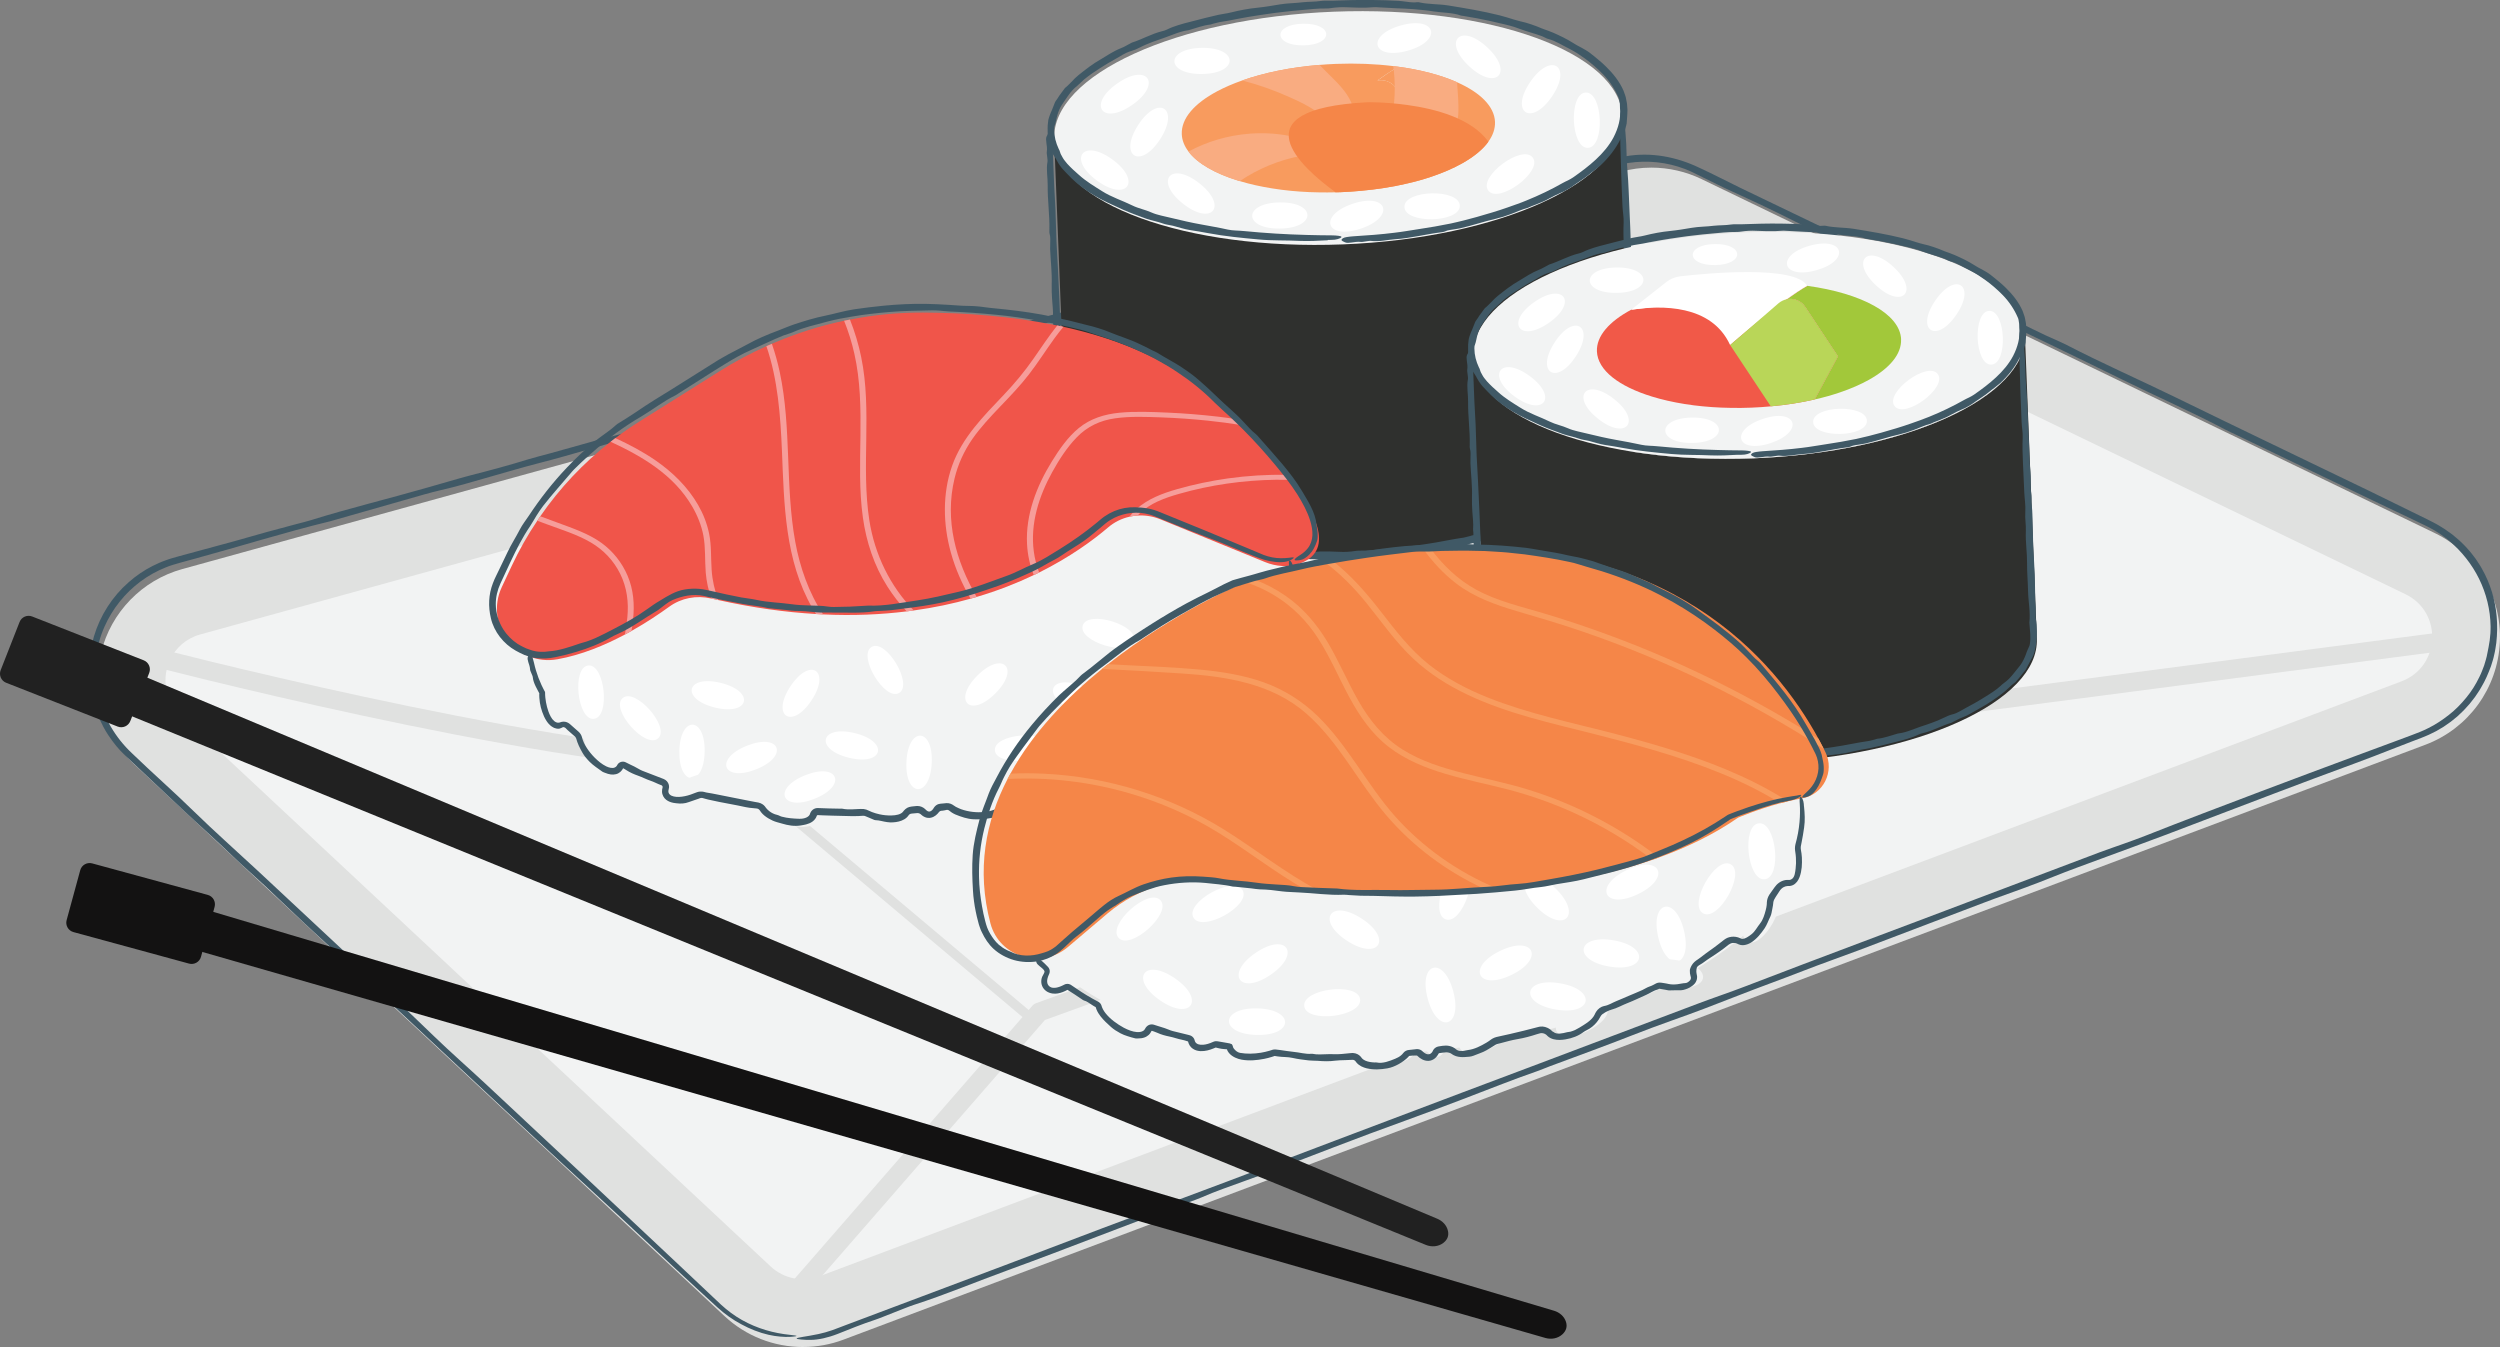 <?xml version="1.0" encoding="UTF-8"?>
<svg id="Layer_2" data-name="Layer 2" xmlns="http://www.w3.org/2000/svg" viewBox="0 0 1055.8 568.87">
  <rect x="0" y="0" width="1055.8" height="568.87" fill="#808080" stroke="none"/>
  <defs>
    <style>
      .cls-1 {
        fill: #f89b5e;
      }

      .cls-2 {
        fill: #2f302e;
      }

      .cls-3 {
        fill: #f9ac81;
      }

      .cls-4 {
        fill: #131212;
      }

      .cls-5 {
        fill: #b9d658;
      }

      .cls-6 {
        fill: #a2c83a;
      }

      .cls-7 {
        fill: #405966;
      }

      .cls-8 {
        fill: #f0554a;
      }

      .cls-9 {
        fill: #f2f3f3;
      }

      .cls-10 {
        fill: #212121;
      }

      .cls-11 {
        fill: #fff;
      }

      .cls-12 {
        fill: #f69d9a;
      }

      .cls-13 {
        fill: #e0e1e0;
      }

      .cls-14 {
        fill: #f58648;
      }

      .cls-15 {
        fill: #f15948;
      }
    </style>
  </defs>
  <g id="all">
    <g>
      <g id="plate">
        <g>
          <path class="cls-13" d="M339.14,568.87c-12.38,0-24.18-4.65-33.23-13.11L56.71,322.81c-12.85-12.02-18.23-30.1-14.03-47.18,4.2-17.09,17.34-30.61,34.3-35.3L684.47,72.55c4.23-1.17,8.58-1.76,12.95-1.76,7.29,0,14.62,1.67,21.17,4.85l309.69,149.5c17.56,8.48,28.34,26.55,27.46,46.04-.88,19.48-13.24,36.5-31.5,43.36l-667.99,251.21c-5.49,2.07-11.25,3.11-17.13,3.11Z"/>
          <path class="cls-9" d="M84.61,267.93L692.09,100.15c4.68-1.29,9.68-.84,14.05,1.27l309.7,149.51c15.88,7.66,14.84,30.61-1.66,36.82l-667.99,251.21c-7.14,2.68-15.18,1.09-20.75-4.12l-249.19-232.94c-6.85-6.4-7.92-15.82-4.43-23.24,2.34-4.98,6.72-9.06,12.79-10.73Z"/>
          <path class="cls-13" d="M307.06,325.92c-83.47-2.93-245.41-45.18-247.04-45.61-2.12-.55-3.39-2.72-2.83-4.85.55-2.12,2.73-3.39,4.85-2.83,1.61.42,161.83,42.23,244.48,45.33l318.74-100.88c7.4-10.58,65.56-94.22,72.23-116.89.62-2.1,2.83-3.31,4.93-2.69,2.1.62,3.31,2.83,2.69,4.93-7.45,25.34-71.39,116.45-74.11,120.32-.5.71-1.22,1.24-2.05,1.5l-320.68,101.5c-.39.12-.79.19-1.2.19Z"/>
          <path class="cls-13" d="M333.05,552.95c-.93,0-1.86-.32-2.61-.98-1.65-1.44-1.83-3.95-.38-5.6l105.91-121.61c.44-.51,1.01-.9,1.64-1.12l341.28-123.56c.27-.1.55-.17.84-.2l254.98-33.35c2.18-.31,4.17,1.24,4.45,3.42.29,2.17-1.24,4.17-3.42,4.45l-254.55,33.29-339.9,123.07-105.24,120.83c-.78.9-1.89,1.36-2.99,1.36Z"/>
          <rect class="cls-13" x="702" y="175.24" width="3.97" height="173.79" transform="translate(136.31 754.12) rotate(-61.34)"/>
          <rect class="cls-13" x="370.04" y="291.71" width="3.97" height="169.83" transform="translate(-155.68 418.78) rotate(-49.92)"/>
        </g>
        <path class="cls-7" d="M313.1,559.28c-3.64-1.91-7.01-4.34-10.07-7.1l-9.04-8.3c-6.01-5.54-12-11.09-17.89-16.66-17.59-16.64-35.27-32.58-52.84-49.07-21.74-20.31-43.51-40.65-65.22-60.93-8.04-7.56-15.72-14.67-23.75-22-7.48-6.82-15.01-14.19-22.57-21.27-4.36-4.09-9.12-8.18-13.18-12.12-7.35-7.13-14.7-13.56-21.99-20.46-5.26-4.95-10.53-9.91-15.81-14.88-2.64-2.49-5.29-4.93-7.92-7.46-2.69-2.53-5.02-5.44-7.05-8.51-1.52-2.24-2.74-4.67-3.88-7.12-1.03-2.5-2-5.03-2.64-7.65-2.35-8.82-2.21-18.3.44-27.06,2.62-8.77,7.75-16.78,14.65-22.8,3.04-2.68,6.42-5.01,10.04-6.84.9-.46,1.84-.86,2.75-1.3.92-.43,1.89-.75,2.83-1.12.94-.39,1.93-.64,2.89-.95.97-.31,1.93-.56,2.89-.82,7.67-2.08,15.34-4.16,23.01-6.24,4.64-1.31,9.31-2.63,13.97-3.95l12.63-3.39c1.96-.52,4.16-1.04,5.82-1.56,16.15-5.06,32.98-9.09,49.32-13.81,3.04-.87,6.08-1.74,9.13-2.62,3.06-.87,6.25-1.82,9.19-2.57,8.25-2.1,16.24-4.24,24.37-6.77,2.74-.85,6.2-1.67,9.32-2.54,5.82-1.63,11.63-3.26,17.44-4.88,1.17-.33,2.52-.8,3.43-1.01,10.06-2.33,20.18-5.52,30.26-8.25,15.25-4.19,30.61-8.41,45.83-12.6,12.92-3.48,25.54-7.34,38.63-10.67,6.2-1.58,13.01-3.67,19.55-5.53.39-.11.81-.26,1.14-.34,18.21-4.51,36.5-10.33,54.75-14.93,2.64-.66,5.73-1.51,8.26-2.29,13.76-4.24,27.8-7.99,41.98-11.84,16.13-4.39,32.28-8.95,48.42-13.41,7.09-1.96,14.34-3.79,21.26-5.79,15.11-4.36,30.35-8.63,45.37-12.61,13.21-3.5,25.71-7.1,38.63-10.81,6.38-1.83,12.91-3.59,19.44-5.35,3.26-.88,6.53-1.77,9.78-2.65,1.63-.45,3.25-.89,4.87-1.34,1.66-.46,3.34-.83,5.03-1.12,10.68-1.86,21.59.24,31.28,4.95,5.43,2.47,11.45,5.65,17.24,8.44l64.95,31.24,40.46,19.47c2.18,1.08,4.36,2.16,6.55,3.24,7.59,3.75,15.13,7.68,22.84,10.97.65.28,1.55.69,2.19,1.02,15.52,8.05,31.42,15.02,47.2,22.73,27.07,13.22,54.36,26.25,81.55,39.39,8.06,3.95,16.12,7.9,24.19,11.85.81.38,1.64.81,2.47,1.26.82.46,1.69.85,2.48,1.36.8.5,1.6.99,2.39,1.48.78.51,1.51,1.07,2.26,1.59l1.05.76,1,.83c.66.56,1.35,1.09,1.98,1.68,1.24,1.2,2.52,2.38,3.64,3.72,1.19,1.26,2.2,2.69,3.26,4.06.49.71.95,1.45,1.43,2.18.49.72.92,1.47,1.33,2.24,3.43,6.05,5.45,12.88,6.08,19.81.33,3.71.27,7.51-.15,11.25-.25,1.67-.46,3.34-.88,4.98-.32,1.66-.86,3.26-1.37,4.86-1.13,3.06-2.41,6.09-4.11,8.9-.77,1.45-1.76,2.76-2.66,4.13-.48.66-1.01,1.29-1.51,1.94l-.76.96c-.26.31-.55.61-.82.91l-1.65,1.81-1.77,1.69-.89.84-.94.77-1.89,1.53-1.99,1.39-.99.69-1.04.62-2.07,1.22-2.15,1.06c-1.37.72-2.82,1.23-4.21,1.83-1.4.56-2.76,1.04-4.13,1.57-2.72,1.05-5.42,2.1-8.1,3.14-5.37,2.1-10.71,4.2-16.25,6.22-11.08,4.04-22.29,8.27-33.41,12.48-15.44,5.87-30.85,11.74-46.29,17.62-8.93,3.38-17.93,6.62-26.9,9.95-6.77,2.51-13.95,5.08-20.22,7.62-8.61,3.49-16.67,6.34-25.01,9.34-1.51.54-3.08,1.15-4.62,1.73-17.47,6.64-34.94,13.29-52.41,19.93-7.83,2.96-15.93,5.75-23.54,8.73-9.31,3.64-18.62,6.94-27.96,10.62-8.88,3.51-18.62,7.22-27.43,10.32-11.72,4.11-22.56,8.63-33.86,12.77-2.62.97-5.25,1.95-7.88,2.92l-9.85,3.65c-1.88.7-3.9,1.58-5.58,2.16-10.65,3.67-20.95,7.88-31.41,11.83-7.95,3-16.05,6.1-23.88,8.91-20.37,7.3-40.28,15.2-60.41,22.79-2.67.97-5.33,1.94-8.01,2.91-5.99,2.21-12.09,4.23-17.9,6.82-1.38.61-3.79,1.47-5.69,2.15-25.52,9.21-50.76,19.39-76.14,28.61-13.18,4.79-26.43,10.36-39.52,14.58-2.38.77-5.93,2.26-8.94,3.42-2.63,1.01-5.66,2.3-7.79,3-5.51,1.81-10.53,3.88-15.6,5.89-4.12,1.63-8.3,2.53-11.42,2.54-2.56.07-6.18-.27-5.97-.58.3-.51,3.91-.75,9.22-1.88,1.93-.41,3.86-.96,5.75-1.61,1.88-.66,3.77-1.44,5.67-2.14l67.53-25.4c13.7-5.2,27.4-10.39,41.09-15.59l53.39-19.99c14.8-5.61,29.59-11.23,44.39-16.84,17.94-6.78,35.89-13.56,53.83-20.34l32.88-12.37,67.31-25.42c6.4-2.41,12.98-4.6,19.26-7.02,32.37-12.47,64.96-24.53,97.4-36.86,17.53-6.63,35.08-13.26,52.63-19.89,3.35-1.26,6.75-2.39,10.15-3.61,3-1.08,6.18-2.2,9.02-3.33,16.05-6.37,32.44-12.52,48.71-18.71,13.67-5.2,27.45-10.28,41.19-15.41,4.98-1.84,9.98-3.7,14.96-5.54,2.49-.93,4.98-1.86,7.46-2.78,2.5-.94,4.9-1.84,7.17-3.01,3.12-1.52,6.02-3.46,8.75-5.6,2.75-2.13,5.19-4.63,7.38-7.32,2.22-2.68,4.06-5.66,5.56-8.79.79-1.55,1.38-3.19,1.99-4.81.49-1.66,1.05-3.31,1.33-5.02.39-1.68.69-3.59,1.01-5.56.1-.99.2-2,.3-3,.07-1,.05-2,.07-2.97-.09-6.9-1.8-13.82-4.85-20.01-3.04-6.19-7.4-11.63-12.49-15.94-.56-.52-1.17-.97-1.78-1.43-.61-.45-1.2-.93-1.82-1.35-1.29-.79-2.5-1.69-3.85-2.35l-1.98-1.06-2.06-1c-1.37-.66-2.74-1.32-4.11-1.98-5.48-2.61-10.93-5.21-16.45-7.83-4.36-2.1-8.74-4.21-13.12-6.31l-45.19-21.7c-1.47-.7-3.13-1.44-4.37-2.1-14.13-7.48-29.01-13.97-43.44-21.09-10.84-5.34-21.81-10.65-32.75-15.93l-26.37-12.62-31.37-15.24c-1.84-.89-3.76-1.86-5.51-2.65-16.6-7.53-32.76-15.64-49.03-23.72-4.2-2.09-8.63-4.14-12.94-6.16-4.34-2.04-8.84-3.99-12.94-6.04-3.7-1.84-7.45-3.7-11.12-5.46-3.65-1.68-7.52-2.85-11.47-3.54-3.95-.68-7.99-.85-11.98-.51-1.99.17-3.98.47-5.93.89-.98.21-1.94.45-2.92.72l-2.99.83-54.36,15.08-66.26,18.36c-5.52,1.52-11.06,2.93-16.6,4.43-3.79,1.03-7.6,2.12-11.39,3.2-1.56.44-3.24,1.01-4.62,1.35-12.81,3.16-25.35,7.01-38.02,10.5-2.67.74-5.34,1.32-8.05,2.04-3.9,1.03-7.87,2.1-11.75,3.2-7.73,2.19-15.4,4.46-23.12,6.6-15.19,4.2-30.4,8.24-45.55,12.67-5.67,1.66-12.26,3.49-17.54,4.74-10.45,2.47-20.02,5.58-29.99,8.32-10.22,2.83-20.44,5.66-30.66,8.48-11.32,3.08-22.62,6.16-33.94,9.24-5.82,1.59-11.94,3.49-17.38,4.85-14.15,3.54-27.72,7.94-41.81,11.55-6.74,1.73-13.96,3.85-20.89,5.83-7.05,2.01-13.95,4.11-20.98,5.69-2.01.45-4.63,1.15-6.9,1.79-12.44,3.55-24.86,7.09-37.29,10.64-.78.22-1.65.5-2.34.67-19.29,4.67-38.17,10.65-57.32,15.85-2.06.56-4.12,1.13-6.18,1.69-1.05.27-2.04.58-3.01.89-.49.16-.99.3-1.47.47l-1.44.56c-3.84,1.51-7.48,3.54-10.78,6-6.63,4.92-11.88,11.58-15.19,19.02-1.98,4.48-3.3,9.29-3.71,14.17-.44,4.88-.09,9.81.97,14.56,2.19,9.51,7.25,18.15,14.27,24.74,8.77,8.49,17.48,16.06,26.34,24.74,8.11,7.95,17.68,16.42,26.58,24.7,13.43,12.53,26.87,25.06,40.3,37.59,11.66,10.88,23.19,21.69,34.63,32.76,6.65,6.43,14.22,13.06,21.33,19.68,13.74,12.84,27.5,25.69,41.25,38.54,13.34,12.52,26.68,25.05,40,37.56,5.47,5.16,10.94,10.32,16.4,15.47,1.38,1.3,2.69,2.57,4.1,3.71,1.39,1.18,2.89,2.22,4.4,3.23,3.06,1.98,6.36,3.59,9.79,4.82,3.32,1.2,6.83,2.04,10.17,2.53,3,.44,4.78.52,5.27.7.49.16-.32.35-2.5.48-2.36.14-5.91-.12-9.16-.87-3.84-.87-7.85-2.44-11.47-4.42v.03Z"/>
      </g>
      <g id="sushi-2">
        <g>
          <g>
            <path class="cls-2" d="M572.32,235.5c-66.27,2.6-120.86-17.3-121.93-44.44l-5.18-132.28,240.01-9.41,5.19,132.29c1.06,27.14-51.81,51.24-118.09,53.84Z"/>
            <path class="cls-9" d="M685.23,49.37c1.06,27.14-51.8,51.24-118.08,53.84-66.28,2.6-120.87-17.3-121.93-44.43-1.06-27.14,51.8-51.24,118.08-53.84,66.28-2.6,120.87,17.3,121.93,44.43Z"/>
            <path class="cls-1" d="M631.37,51.48c.11,2.86-.88,5.69-2.8,8.36-2.34,3.27-6.14,6.37-11.05,9.13-3.68,2.06-7.97,3.94-12.79,5.57-3.4,1.16-7.06,2.2-10.95,3.06l8.06-14.93,2.06-3.81-9.61-14.53-4.61-6.97c-.2-.31-.42-.59-.64-.84-.25-.31-.52-.56-.82-.81-.22-.18-.46-.35-.7-.52-.32-.22-.65-.42-.99-.54-.21-.12-.46-.22-.7-.31-.48-.19-.98-.3-1.49-.36-.19-.04-.4-.06-.61-.08-.69-.05-1.37-.03-2.02.11,1.23-.89,2.43-1.73,3.58-2.51,1.15-.78,2.23-1.51,3.28-2.13.69-.45,1.36-.84,1.98-1.18,9.59,1.31,18.1,3.58,24.81,6.55,9.74,4.32,15.75,10.16,16.01,16.75Z"/>
            <path class="cls-1" d="M603.9,58.87l-2.06,3.81-8.06,14.93c-5.91,1.36-12.32,2.38-19.07,2.98-2.75.27-5.56.45-8.42.57-.76.03-1.5.06-2.23.06-2.31.06-4.57.07-6.81.03-5.6-.07-10.98-.46-16.05-1.11-1.35-.18-2.67-.37-3.99-.58-4.89-.78-9.48-1.81-13.63-3.07-.19-.05-.37-.12-.53-.16-9.87-3.03-17.32-7.29-21.12-12.32-1.75-2.3-2.74-4.78-2.84-7.35-.26-6.67,5.35-12.99,14.91-18.09,3.14-1.67,6.68-3.21,10.6-4.59,9.23-3.25,20.44-5.59,32.71-6.57,2.25-.19,4.56-.34,6.87-.43,8.53-.33,16.69,0,24.22.94.74.05,1.45.15,2.17.26-.62.34-1.29.73-1.95,1.15-1.08.67-2.18,1.37-3.31,2.15-1.15.78-2.36,1.62-3.58,2.51.65-.13,1.33-.16,2.02-.11.18.02.4.04.61.08.5.06,1.01.17,1.49.36.24.1.48.19.7.31.35.12.67.32.99.54.24.17.49.35.7.52.3.25.57.5.82.81.22.25.44.53.64.84l4.61,6.97,9.61,14.53Z"/>
            <path class="cls-11" d="M489.96,58.78c-8.45,13.07-17.71,7.05-9.27-6,8.45-13.07,17.71-7.05,9.27,6Z"/>
            <path class="cls-11" d="M469.83,67.39c12.57,9.18,6.03,18.08-6.52,8.91-12.57-9.18-6.03-18.08,6.52-8.91Z"/>
            <path class="cls-11" d="M478.18,44.29c-12.76,8.91-19.06-.16-6.32-9.05,12.76-8.91,19.06.16,6.32,9.05Z"/>
            <path class="cls-11" d="M506.49,77.39c12.25,9.6,5.42,18.28-6.81,8.69-12.25-9.6-5.42-18.28,6.81-8.69Z"/>
            <path class="cls-11" d="M670.61,62.44c-7.29.29-8.21-23.08-.92-23.36,7.29-.29,8.21,23.08.92,23.36Z"/>
            <path class="cls-11" d="M655.39,40.8c-8.79,12.84-17.89,6.58-9.11-6.24,8.8-12.84,17.89-6.58,9.11,6.24Z"/>
            <path class="cls-11" d="M628.04,19.95c11.43,10.57,3.92,18.66-7.5,8.11-11.43-10.57-3.92-18.66,7.5-8.11Z"/>
            <path class="cls-11" d="M594.57,21.39c-14.98,4.23-17.96-6.4-3-10.63,14.98-4.23,17.96,6.4,3,10.63Z"/>
            <path class="cls-11" d="M507.72,31.25c-15.56.23-15.7-10.81-.16-11.04,15.56-.23,15.7,10.81.16,11.04Z"/>
            <path class="cls-11" d="M550.49,19.16c-12.89.19-13-8.96-.13-9.14,12.89-.19,13,8.96.13,9.14Z"/>
            <path class="cls-11" d="M540.57,96.53c-15.56.23-15.7-10.81-.16-11.04,15.56-.23,15.7,10.81.16,11.04Z"/>
            <path class="cls-11" d="M574.75,96.54c-14.75,4.96-18.25-5.51-3.52-10.47,14.75-4.96,18.25,5.51,3.52,10.47Z"/>
            <path class="cls-11" d="M628.52,80.46c-4.34-5.87,14.47-19.77,18.8-13.89,4.34,5.87-14.47,19.77-18.8,13.89Z"/>
            <path class="cls-11" d="M616.5,86.87c.16,7.29-23.21,7.81-23.38.51-.16-7.29,23.22-7.81,23.38-.51Z"/>
          </g>
          <path class="cls-3" d="M548.62,63.77c1.31-.79,1.71-2.59.87-3.98-1.18-1.85-3.77-2.17-5.73-2.54-5.27-.95-10.69-1.21-16.07-.79-9.02.69-17.85,3.25-25.78,7.56,3.8,5.03,11.25,9.29,21.12,12.32.16.05.35.12.53.16,7.76-5.25,16.55-8.9,25.84-10.66,1.67-.3.72-2.37-.79-2.07Z"/>
          <path class="cls-3" d="M566.38,36.76c-2.07-2.39-4.38-4.56-6.6-6.79-.85-.83-1.67-1.7-2.49-2.56-12.26.98-23.48,3.31-32.71,6.57,6.53,1.69,12.96,3.93,19.14,6.66,4.04,1.79,8.24,3.65,11.86,6.24,3.16,2.27,6.45,5.61,5.93,9.86-.08.53.22.91.62,1.13-.68.66-.37,1.93.91,1.8,4.58-.42,7.8-4.17,8.63-8.54,1.05-5.43-1.85-10.42-5.3-14.38Z"/>
          <path class="cls-3" d="M615.36,34.73c-6.71-2.97-15.22-5.24-24.81-6.55-.71-.1-1.43-.21-2.17-.26.07.47.14.94.21,1.41,0,.13.04.26.04.37.25,2.28.39,4.56.4,6.82.1,8.7-1.5,17.36-4.68,25.47-.12.24-.09.45,0,.63-1.14.33-.92,2.06.53,2.11,5.03.22,10.06-.26,14.95-1.51.68-.16,1.35-.34,2-.55,3.15-.91,6.25-2.19,8.85-4.21,3.24-2.49,4.87-5.95,5.16-9.98.3-4.53-.2-9.22-.49-13.76Z"/>
          <path class="cls-14" d="M628.57,59.85c-2.34,3.27-6.14,6.37-11.05,9.13-3.68,2.06-7.97,3.94-12.79,5.57-3.4,1.16-7.06,2.2-10.95,3.06-5.91,1.36-12.32,2.38-19.07,2.98-2.75.27-5.56.45-8.42.57-.76.03-1.5.06-2.23.06-14.61-10.57-41.99-35.13,13.36-38.04,0,0,7.46-.16,16.87,1.15,12.03,1.66,27.25,5.69,34.28,15.51Z"/>
        </g>
        <g>
          <path class="cls-7" d="M686.18,52.27c.25,3.82.67,7.66.71,11.46.06,5.68.76,11.23.93,16.87.22,6.97.69,13.94.85,20.9.06,2.58.22,5.03.47,7.57.23,2.36.06,4.84.14,7.27.05,1.4.4,2.86.33,4.19-.12,2.41.33,4.68.36,7.03.04,3.39.18,6.78.27,10.18.03,1.24.02,2.49.08,3.73.22,4.2.51,8.39.67,12.58.14,3.72.13,7.45.22,11.17.03,1.13.19,2.26.23,3.4.04,1.02.01,2.04,0,3.07,0,.47-.08,1.01,0,1.41.4,1.97.48,3.97.5,5.98.04.98-.07,2.08-.1,3.12-.05,1.05-.29,2.08-.36,3.13-.15.76-.32,1.52-.5,2.29-.17.77-.46,1.54-.78,2.21-.96,1.87-2.01,3.56-2.9,5.45-.27.67-.96,1.23-1.41,1.87-.84,1.2-1.85,2.26-2.78,3.38-.19.22-.37.52-.56.65-2.09,1.41-3.68,3.41-5.7,4.9-3.01,2.29-6.13,4.45-9.42,6.25-1.4.75-2.73,1.61-4.11,2.36-.69.39-1.38.77-2.09,1.13-.72.33-1.45.65-2.21.92-1.42.54-2.86,1.42-4.32,2.12-.09.04-.17.12-.25.14-4.28,1.22-8.22,3.62-12.6,4.56-.63.14-1.35.37-1.91.65-1.54.75-3.16,1.31-4.79,1.83-1.64.5-3.32.89-5,1.33-1.91.47-3.83.94-5.74,1.45-1.92.45-3.84.93-5.77,1.35-1.7.34-3.46.51-5.11.94-1.8.43-3.62.82-5.45,1.17-1.83.31-3.66.56-5.48.76-3.21.28-6.22.87-9.36,1.35-3.09.53-6.35.45-9.47.87-2.46.27-4.89.14-7.36.52-1.39.23-3.01.02-4.52.1-5.65.2-11.31.39-16.97.3-1.76,0-3.53-.06-5.29-.11-1.76-.03-3.53-.11-5.29-.21-.57-.03-1.14-.12-1.71-.18-1.99-.18-3.96-.67-5.96-.37-.17.02-.4.03-.57,0-2.03-.46-4.07-.65-6.13-.75-2.05-.15-4.12-.23-6.17-.54-7.03-1.1-14.09-2.22-21.03-3.89-2.06-.53-4.1-1.12-6.13-1.76-.82-.25-1.67-.49-2.5-.64-1.56-.32-3.1-.76-4.62-1.22-1.52-.5-3.01-1.08-4.51-1.65-.79-.33-1.63-.58-2.45-.87-.73-.26-1.48-.47-2.19-.79-2.75-1.2-5.58-2.4-8.09-3.96-1.21-.77-2.49-1.31-3.71-1.96-1.23-.62-2.48-1.22-3.62-2.08l-1.74-1.24-1.71-1.3c-1.17-.83-2.25-1.8-3.37-2.7-3.02-2.63-5.88-5.58-7.97-9.17-.34-.49-.55-1.07-.82-1.61-.24-.55-.52-1.09-.71-1.66-.34-1.17-.8-2.29-.99-3.5-.19-.9-.37-1.82-.41-2.75-.08-.92-.19-1.84-.29-2.61-.35-2.16-.24-4.17-.17-6.25.01-.38-.02-.77-.04-1.16-.25-4.37-.54-8.74-.75-13.12-.09-1.96.1-3.98-.1-5.88-.24-2.33-.11-4.66-.39-7-.27-2.23-.42-4.67-.27-6.86.19-2.92-.38-5.65-.38-8.47l-.03-1.97c-.01-.82-.01-1.64-.04-2.46-.02-.47-.16-.98-.12-1.4.25-2.65-.21-5.24-.33-7.86-.09-1.99-.23-4.02-.16-5.97.19-5.08-.45-10.08-.66-15.11-.03-.66.03-1.33.03-2-.02-1.5.21-3.01-.27-4.48-.11-.35-.08-.95-.07-1.42.16-6.37-.81-12.71-.72-19.05.05-3.29-.7-6.63-.09-9.87.11-.59-.08-1.49-.14-2.24-.05-.66-.24-1.42-.15-1.95.23-1.37-.01-2.63-.18-3.9-.13-1-.23-1.95.13-2.67.3-.59.66-1.44,1-1.41.53.05,1.03.87,1.2,2.16.12.93.25,1.89.29,2.84l.67,16.9c.15,3.43.41,6.86.55,10.29l.43,13.35c.15,3.71.41,7.41.59,11.11l.63,13.47.33,8.23.78,16.84c.06,1.6-.17,3.24-.05,4.81.63,8.11.74,16.26,1.19,24.38l.33,6.58c.07,1.08.06,2.25.2,3.23l.16,1.53.35,1.5c.13.77.27,1.56.49,2.34.1.34.17.7.3,1.04.14.33.29.66.47.96,1.98,3.33,4.48,6.39,7.41,9.03,2.48,2.18,5.07,4.33,7.92,6.14,2.04,1.33,4.12,2.68,6.33,3.69,1.48.71,2.95,1.44,4.41,2.21,1.5.69,3,1.37,4.62,1.74.81.18,1.68.76,2.55,1.08,1.54.56,3.16.97,4.73,1.46,1.58.45,3.16.89,4.64,1.48,1.37.5,2.74.9,4.1,1.27,1.36.36,2.74.63,4.13.94,1.1.25,2.2.49,3.3.74l2.85.6,2.87.53c1.91.37,3.83.67,5.75.97.37.06.8.07,1.11.18,1.78.63,3.65.86,5.51,1.07,1.87.17,3.76.25,5.61.56,2.79.39,5.61.72,8.44.91,1.13.09,2.27.15,3.4.2,1.14.03,2.27.07,3.4.13,2.7.18,5.41.28,8.12.42.48.02.98.06,1.43.01,4.25-.42,8.46-.11,12.7.01,1.1.03,2.23-.1,3.34-.18,1.12-.08,2.25-.38,3.32-.36,3.87.07,7.7-.43,11.53-.75,4.36-.38,8.72-.88,13.05-1.5,5.29-.71,10.54-1.63,15.78-2.65,1.3-.26,2.64-.39,3.95-.63.9-.18,1.79-.43,2.67-.66.37-.09.74-.29,1.07-.32,1.55-.12,3.03-.51,4.5-.93,1.46-.44,2.93-.88,4.39-1.32.62-.17,1.28-.18,1.91-.32.92-.2,1.84-.46,2.73-.76,1.77-.59,3.5-1.3,5.25-1.91,1.74-.57,3.47-1.14,5.19-1.77,1.73-.59,3.4-1.33,5.05-2.12,1.24-.59,2.66-1.27,3.91-1.55,1.24-.27,2.31-.83,3.36-1.4,1.05-.56,2.05-1.19,3.1-1.75,2.19-1.09,4.28-2.36,6.37-3.6,2.3-1.4,4.6-2.8,6.73-4.43.55-.42,1.08-.89,1.6-1.35.5-.48,1.01-.94,1.54-1.3,2.75-1.92,4.53-4.71,6.61-7.16,1-1.19,1.81-2.67,2.42-4.13.37-.72.57-1.49.84-2.22.13-.37.31-.72.44-1.08.13-.36.29-.72.49-1.07.21-.4.44-.97.46-1.48.06-.7.17-1.39.19-2.09l-.04-2.09-.37-4.53c-.02-.19-.06-.4-.04-.57.53-4.67-.48-9.27-.57-13.93-.07-4-.47-8.03-.43-11.99.05-4.78-.75-9.5-.54-14.17.13-2.87-.45-5.55-.24-8.47.19-2.67-.31-5.65-.45-8.49l-.58-12.9c-.16-3.73-.28-7.44-.11-11.17.1-2.17-.37-4.51-.48-6.79-.22-4.4-.38-8.81-.53-13.22-.15-4.28-.27-8.57-.37-12.85-.08-3.52-.12-7.05-.15-10.57,0-.85.05-1.72.15-2.53.17-1.46.5-1.72,1.03-.72.29.54.52,1.36.63,2.13.13.91.1,1.91.13,2.87h.03Z"/>
          <path class="cls-7" d="M560.72,101.47c-1.96.09-3.93.18-5.89.27-1.96.07-3.93.07-5.88,0-5.81-.31-11.56-.06-17.34-.61-7.13-.65-14.28-1.33-21.32-2.66-1.31-.23-2.58-.46-3.85-.69-1.27-.23-2.55-.4-3.84-.61-2.42-.39-4.84-1.19-7.26-1.83-1.4-.34-2.94-.46-4.22-.95-2.33-.84-4.67-1.23-6.98-2.01-3.28-1.21-6.59-2.38-9.8-3.8-1.17-.52-2.34-1.06-3.5-1.61-3.97-1.75-7.88-3.73-11.51-6.17-3.22-2.17-6.19-4.73-8.84-7.6-.76-.91-1.71-1.67-2.4-2.66-.66-.86-1.26-1.76-1.76-2.72-.25-.44-.46-.96-.74-1.3-.6-.87-1.18-1.78-1.6-2.77-.2-.5-.38-1.01-.56-1.52-.09-.26-.18-.51-.25-.77l-.16-.8-.31-1.6c-.09-.53-.09-1.08-.15-1.62-.03-.54-.13-1.07-.11-1.61,0-.54,0-1.08-.01-1.61-.06-.8.08-1.6.15-2.4.05-.4.06-.82.15-1.22.09-.4.19-.79.33-1.15.2-.5.34-1.02.55-1.51.22-.48.43-.97.62-1.45.34-1,.83-1.92,1.17-2.95.21-.71.86-1.36,1.27-2.05l.6-.96c.21-.31.44-.61.66-.91.45-.6.88-1.22,1.34-1.81.19-.23.35-.56.54-.7.52-.4.99-.83,1.44-1.29.46-.45.93-.89,1.37-1.36.45-.46.87-.95,1.34-1.4.47-.44.94-.87,1.44-1.28,3.01-2.43,6.09-4.83,9.44-6.72,1.39-.85,2.78-1.66,4.15-2.52,1.4-.81,2.83-1.58,4.36-2.18,1.47-.52,2.91-1.51,4.39-2.23.09-.04.17-.12.25-.14,4.35-1.36,8.39-3.76,12.85-4.83.65-.14,1.38-.38,1.96-.67,1.57-.79,3.22-1.39,4.89-1.91,1.67-.55,3.39-.96,5.11-1.4,3.91-1.01,7.82-2.06,11.77-2.93,1.73-.39,3.54-.54,5.23-.98,3.69-.92,7.45-1.64,11.18-2.01,1.64-.19,3.24-.36,4.82-.63,1.58-.26,3.15-.52,4.76-.78,3.17-.54,6.51-.48,9.69-.91,2.52-.27,5.01-.14,7.54-.54,1.43-.23,3.08-.03,4.63-.11,5.79-.21,11.58-.38,17.38-.29,3.61.05,7.22.14,10.83.35.59.03,1.17.12,1.76.18,2.03.21,4.05.69,6.1.39.17-.02.41-.03.58.01,4.14.97,8.38.7,12.58,1.38,7.19,1.16,14.41,2.36,21.51,4.13,2.12.51,4.18,1.21,6.26,1.84.84.24,1.71.51,2.55.7,1.6.35,3.18.77,4.72,1.32,1.55.52,3.08,1.1,4.59,1.76.81.35,1.67.59,2.5.9.74.29,1.5.55,2.22.88,2.81,1.25,5.66,2.59,8.21,4.22,1.23.8,2.48,1.48,3.75,2.11,1.22.72,2.49,1.37,3.63,2.28,1.13.93,2.32,1.78,3.42,2.77.56.49,1.14.93,1.68,1.44l1.62,1.53c2.93,2.88,5.62,6.19,7.34,10.13.22.58.42,1.17.62,1.76l.29.89c.08.3.13.61.19.92l.35,1.84.15,1.86c.12.94,0,1.9-.02,2.85,0,.95-.19,1.86-.2,2.75-.01.3-.03.6-.06.9-.06.29-.12.58-.19.86-.13.57-.29,1.12-.45,1.67-.42,1.06-.89,2.09-1.42,3.08-.21.35-.39.74-.58,1.11-2.12,4.26-5.12,7.96-8.5,11.13-.77.69-1.61,1.33-2.43,1.97-.82.64-1.68,1.21-2.43,1.88-1.88,1.6-4,2.79-5.99,4.24-.93.72-1.97,1.38-3.02,1.98-1.05.62-2.12,1.17-3.19,1.58-1.41.57-2.69,1.29-3.99,1.96-1.29.68-2.56,1.4-3.93,1.92l-1.89.77c-.78.33-1.59.61-2.38.92-.45.18-.9.49-1.32.6-1.33.36-2.6.82-3.86,1.32-1.25.51-2.49,1.07-3.78,1.49-.98.33-1.96.67-2.94,1.01-.99.31-1.98.58-2.97.81-5.12,1.16-10.01,2.89-15.09,4.04-.67.15-1.36.22-2.03.35-1.52.3-3.1.3-4.52,1.02-.34.17-.96.24-1.44.3-6.51.82-12.9,2.51-19.43,2.93-3.38.23-6.78,1.16-10.15.71-.61-.09-1.53.13-2.3.22-.68.07-1.46.28-2,.21-1.41-.17-2.71.09-4.01.26-1.03.14-2.01.25-2.75-.1-.61-.29-1.48-.65-1.44-.99.05-.53.89-1.04,2.2-1.23.95-.14,1.92-.27,2.89-.32,5.74-.36,11.49-.77,17.2-1.49,1.74-.19,3.47-.47,5.21-.73,1.73-.25,3.46-.54,5.19-.82,4.49-.67,8.97-1.43,13.42-2.35,1.85-.39,3.68-.86,5.52-1.3l5.48-1.46c4.4-1.26,8.8-2.53,13.11-4.06,1.33-.43,2.63-.93,3.94-1.4,1.32-.46,2.62-.96,3.91-1.5,5.29-2.14,10.45-4.61,15.39-7.42.7-.4,1.45-.74,2.19-1.09.72-.38,1.44-.76,2.1-1.21,3.37-2.35,6.66-4.8,9.65-7.58,2.97-2.77,5.65-5.88,7.5-9.42,1.96-3.8,3.16-8.03,2.7-12.23-.08-.8.03-1.62-.14-2.43-.12-.71-.16-1.5-.49-2.13-1.56-3.62-3.79-6.98-6.59-9.87-2.36-2.41-4.95-4.66-7.73-6.68-1.04-.69-2.05-1.43-3.1-2.11-1.07-.65-2.13-1.32-3.25-1.86-1.53-.71-2.95-1.61-4.47-2.35-.75-.38-1.51-.76-2.28-1.09-.79-.31-1.58-.59-2.41-.8-.81-.22-1.69-.84-2.59-1.15-1.58-.58-3.19-1.1-4.81-1.57-.81-.24-1.6-.5-2.39-.76-.8-.25-1.58-.51-2.34-.81-1.39-.56-2.78-.98-4.18-1.34-1.39-.38-2.79-.71-4.22-1.01-1.12-.27-2.25-.53-3.37-.8-3.89-.84-7.79-1.61-11.72-2.23-.38-.06-.82-.07-1.14-.18-3.65-1.29-7.59-1.12-11.38-1.72-1.42-.25-2.86-.4-4.3-.56-1.44-.16-2.88-.31-4.33-.41-2.32-.18-4.64-.25-6.97-.36-2.77-.18-5.54-.31-8.31-.44-.49-.03-1-.07-1.46-.02-4.35.41-8.66.1-13-.02-1.12-.03-2.28.1-3.42.19-1.14.08-2.3.38-3.4.36-3.96-.07-7.88.44-11.81.78-2.23.2-4.47.41-6.69.69l-3.34.4-3.33.47c-2.71.35-5.4.83-8.1,1.25-2.68.5-5.38.95-8.05,1.52-1.33.28-2.7.38-4.04.67-.92.19-1.83.44-2.74.68-.37.1-.76.29-1.1.33-3.15.35-6.08,1.51-9.08,2.36-.63.18-1.31.18-1.95.35-.93.24-1.88.49-2.79.8-1.82.59-3.56,1.39-5.36,1.99l-5.29,1.86c-1.73.7-3.48,1.37-5.14,2.25-1.24.67-2.73,1.28-3.98,1.64-1.24.35-2.35.88-3.41,1.48-1.05.62-2.06,1.29-3.14,1.84-1.1.6-2.17,1.24-3.25,1.86-1.07.64-2.1,1.33-3.17,1.98-1.16.74-2.29,1.52-3.44,2.27-1.1.82-2.23,1.6-3.28,2.48-1.07.91-2.07,2.03-3.08,2.85-2.72,2.09-4.34,5.06-6.22,7.72-.48.63-.81,1.38-1.18,2.12-.37.74-.55,1.55-.83,2.3-.47,1.57-.62,3.12-1.19,4.64-.21.44-.21,1.04-.21,1.56.02,2.87.74,5.68,1.97,8.25.09.16.21.32.26.47.16.53.34,1.06.54,1.58.24.5.52.99.8,1.47.52.99,1.31,1.83,2,2.71.76.84,1.58,1.62,2.39,2.41.87.73,1.67,1.54,2.54,2.28,2.91,2.65,6.38,4.72,9.72,6.83,4.04,2.57,8.65,4,12.86,6.08,2.6,1.28,5.34,1.73,8.03,2.94,2.47,1.11,5.5,1.58,8.29,2.29,4.24,1.02,8.48,2.02,12.78,2.78,3.73.7,7.43,1.31,11.14,2.15,2.16.49,4.59.38,6.88.63,4.46.41,8.92.82,13.4,1.07,2.17.14,4.35.26,6.53.34,2.18.11,4.36.17,6.54.23,1.79.07,3.58.09,5.38.12,1.79.04,3.59.07,5.38.06.87,0,1.75.07,2.58.17,1.49.19,1.76.52.73,1.04-.56.28-1.4.51-2.19.61-.94.12-1.96.08-2.94.11v.03Z"/>
        </g>
      </g>
      <g id="sushi-1">
        <g>
          <g>
            <path class="cls-2" d="M745.53,322.02c-64.36,2.52-117.37-16.8-118.4-43.15l-5.03-128.45c1.03,26.35,54.04,45.67,118.4,43.14,64.36-2.52,115.69-25.92,114.66-52.27l5.03,128.45c1.03,26.35-50.29,49.76-114.66,52.28Z"/>
            <path class="cls-2" d="M740.5,193.56c-64.36,2.53-117.36-16.79-118.4-43.14l32.09-1.26,12.4-.49,7.81-.3,97.83-3.83,30.63-1.19,32.35-1.27,10.59-.41,9.37-.37c1.03,26.35-50.3,49.75-114.66,52.27Z"/>
            <path class="cls-9" d="M740.5,193.56c-64.36,2.53-117.36-16.79-118.4-43.14-1.03-26.35,50.3-49.76,114.66-52.28,64.36-2.52,117.36,16.8,118.4,43.15,1.03,26.35-50.3,49.75-114.66,52.27Z"/>
            <path class="cls-6" d="M802.86,143.34c.24,6.22-4.81,12.13-13.45,16.99-3.57,2-7.74,3.83-12.42,5.41-3.3,1.12-6.86,2.13-10.63,2.97l9.83-18.2-13.81-20.88c-1.76-2.66-4.85-3.82-7.73-3.27,3.15-2.29,6.14-4.27,8.59-5.65,22.92,3.14,39.21,11.81,39.64,22.62Z"/>
            <path class="cls-15" d="M776.19,150.51l-9.83,18.2c-5.74,1.32-11.96,2.31-18.52,2.9-2.67.26-5.39.44-8.17.55-2.98.12-5.92.16-8.78.09-5.44-.07-10.66-.45-15.59-1.07-1.31-.18-2.59-.36-3.88-.56-4.96-.8-9.57-1.85-13.75-3.14-13.95-4.28-22.95-11.1-23.26-19.1-.25-6.47,5.2-12.61,14.47-17.57,11.55-6.17,29.02-10.48,48.72-11.25,9.07-.36,17.74.07,25.62,1.17-2.45,1.37-5.43,3.35-8.59,5.65,2.89-.55,5.97.61,7.73,3.27l13.81,20.88Z"/>
            <path class="cls-11" d="M665.55,150.43c-8.21,12.69-17.2,6.85-9-5.82,8.21-12.69,17.2-6.85,9,5.82Z"/>
            <path class="cls-11" d="M646,158.79c12.2,8.92,5.86,17.56-6.33,8.66-12.2-8.92-5.86-17.56,6.33-8.66Z"/>
            <path class="cls-11" d="M654.11,136.35c-12.39,8.65-18.51-.16-6.13-8.79,12.39-8.65,18.51.16,6.13,8.79Z"/>
            <path class="cls-11" d="M681.6,168.49c11.9,9.32,5.27,17.75-6.61,8.44-11.9-9.32-5.27-17.75,6.61-8.44Z"/>
            <path class="cls-11" d="M840.97,153.98c-7.08.28-7.97-22.41-.89-22.69,7.08-.28,7.97,22.41.89,22.69Z"/>
            <path class="cls-11" d="M826.18,132.96c-8.54,12.47-17.37,6.39-8.85-6.06,8.54-12.47,17.37-6.39,8.85,6.06Z"/>
            <path class="cls-11" d="M799.64,112.71c11.1,10.26,3.8,18.12-7.28,7.87-11.1-10.26-3.8-18.12,7.28-7.87Z"/>
            <path class="cls-11" d="M767.13,114.11c-14.55,4.11-17.44-6.22-2.91-10.32,14.55-4.11,17.44,6.22,2.91,10.32Z"/>
            <path class="cls-11" d="M682.8,123.69c-15.11.22-15.25-10.5-.16-10.72,15.11-.22,15.25,10.5.16,10.72Z"/>
            <path class="cls-11" d="M724.33,111.95c-12.52.18-12.63-8.7-.13-8.88,12.52-.18,12.63,8.7.13,8.88Z"/>
            <path class="cls-11" d="M714.69,187.07c-15.11.22-15.25-10.5-.16-10.72,15.11-.22,15.25,10.5.16,10.72Z"/>
            <path class="cls-11" d="M747.88,187.09c-14.33,4.81-17.72-5.36-3.42-10.16,14.33-4.82,17.72,5.35,3.42,10.16Z"/>
            <path class="cls-11" d="M800.1,171.47c-4.21-5.7,14.05-19.19,18.26-13.49,4.21,5.7-14.05,19.19-18.26,13.49Z"/>
            <path class="cls-11" d="M788.43,177.7c.16,7.08-22.54,7.59-22.7.5-.16-7.08,22.54-7.59,22.7-.5Z"/>
          </g>
          <path class="cls-11" d="M763.23,120.72c-2.45,1.37-5.43,3.35-8.59,5.65-7.42,5.37-15.8,12.36-20.42,16.3l-3.56,3.05c-7.85-17.18-28.99-16.86-41.78-14.9,11.55-6.17,29.02-10.48,48.72-11.25,9.07-.36,17.74.07,25.62,1.17Z"/>
          <path class="cls-11" d="M767.42,118.94c.51-.1.92-.09,1.25,0,.72.2.21.17-1.25,0Z"/>
          <path class="cls-11" d="M688.88,130.8l14.81-11.67c1.71-1.35,3.76-2.19,5.92-2.44,11.43-1.31,48.49-4.81,53.62,4.02,0,0-65.95,9.3-74.35,10.09Z"/>
          <path class="cls-5" d="M776.19,150.51l-9.83,18.2c-5.74,1.32-11.96,2.31-18.52,2.9l-17.17-25.9,3.56-3.05,16.89-14.6c1.06-.88,2.27-1.44,3.53-1.7,2.89-.55,5.97.61,7.73,3.27l13.81,20.88Z"/>
        </g>
        <g>
          <path class="cls-7" d="M854.65,144.69c.24,3.68.65,7.37.69,11.03.05,5.46.73,10.81.9,16.25.21,6.71.66,13.42.82,20.12.06,2.49.21,4.85.45,7.29.22,2.28.06,4.66.14,7,.04,1.35.38,2.75.32,4.03-.12,2.32.32,4.5.35,6.77.04,3.26.17,6.53.26,9.8.03,1.2.02,2.4.08,3.59.21,4.04.49,8.08.65,12.12.14,3.58.13,7.17.21,10.76.03,1.09.18,2.18.22,3.27.04.98.01,1.97,0,2.95,0,.46-.08.97,0,1.36.39,1.89.46,3.82.48,5.76.04.94-.06,2-.1,3.01-.05,1.01-.28,2-.35,3.02-.14.73-.31,1.47-.48,2.2-.16.74-.44,1.48-.75,2.13-.93,1.8-1.94,3.42-2.79,5.25-.26.64-.92,1.19-1.36,1.8-.81,1.16-1.78,2.17-2.68,3.25-.18.21-.36.5-.54.63-2.01,1.36-3.55,3.29-5.49,4.72-2.89,2.2-5.9,4.29-9.07,6.02-1.35.72-2.62,1.55-3.96,2.27-.66.37-1.33.74-2.01,1.09-.69.32-1.4.62-2.12.89-1.37.52-2.76,1.37-4.16,2.04-.08.04-.16.11-.24.13-4.12,1.18-7.92,3.49-12.13,4.39-.61.13-1.3.36-1.84.63-1.48.72-3.04,1.26-4.61,1.76-1.58.48-3.2.86-4.81,1.28-1.84.46-3.69.91-5.53,1.39-1.85.44-3.7.89-5.56,1.3-1.64.33-3.33.49-4.92.9-1.74.41-3.49.79-5.24,1.13-1.76.3-3.52.54-5.28.73-3.09.27-5.99.83-9.01,1.3-2.98.51-6.12.44-9.11.84-2.37.26-4.71.13-7.09.5-1.34.22-2.9.02-4.35.1-5.44.19-10.89.37-16.34.29-1.7,0-3.4-.06-5.09-.1-1.7-.03-3.4-.11-5.09-.2-.55-.03-1.1-.11-1.65-.17-1.92-.17-3.81-.65-5.74-.35-.16.02-.39.03-.55,0-1.95-.44-3.92-.62-5.9-.72-1.97-.14-3.96-.22-5.94-.52-6.76-1.06-13.56-2.14-20.25-3.74-1.98-.51-3.95-1.08-5.9-1.69-.79-.24-1.61-.47-2.41-.62-1.5-.31-2.98-.73-4.45-1.18-1.46-.48-2.9-1.04-4.34-1.59-.76-.32-1.57-.56-2.36-.83-.7-.25-1.43-.46-2.11-.76-2.65-1.16-5.37-2.31-7.79-3.81-1.17-.75-2.39-1.26-3.57-1.89-1.19-.6-2.39-1.18-3.49-2l-1.68-1.19-1.65-1.25c-1.13-.8-2.16-1.74-3.25-2.6-2.9-2.53-5.66-5.38-7.68-8.83-.33-.47-.53-1.03-.79-1.55-.23-.53-.5-1.05-.69-1.6-.33-1.12-.77-2.2-.95-3.37-.18-.86-.36-1.75-.39-2.65-.08-.89-.18-1.77-.28-2.51-.33-2.08-.23-4.02-.16-6.02.01-.36-.02-.74-.04-1.11-.24-4.21-.52-8.42-.72-12.63-.09-1.89.09-3.83-.1-5.66-.23-2.25-.11-4.48-.38-6.74-.26-2.15-.4-4.49-.26-6.61.19-2.81-.36-5.44-.36-8.16l-.03-1.9c-.01-.79,0-1.58-.04-2.37-.02-.45-.16-.94-.12-1.35.24-2.55-.2-5.05-.32-7.57-.09-1.92-.22-3.87-.15-5.75.18-4.89-.43-9.7-.64-14.55-.03-.64.03-1.28.02-1.93-.02-1.44.2-2.9-.26-4.32-.11-.34-.08-.92-.06-1.37.15-6.13-.78-12.24-.69-18.34.04-3.17-.68-6.38-.08-9.51.11-.57-.08-1.43-.14-2.16-.05-.63-.23-1.37-.14-1.88.22-1.32-.01-2.53-.17-3.76-.13-.96-.22-1.88.13-2.57.28-.57.64-1.38.97-1.35.51.05.99.84,1.16,2.07.12.9.24,1.82.28,2.73l.64,16.27.53,9.9.42,12.86c.15,3.57.39,7.13.57,10.7l.61,12.97.32,7.92.75,16.22c.06,1.54-.16,3.12-.05,4.63.61,7.81.71,15.65,1.15,23.47l.32,6.34c.07,1.04.06,2.16.19,3.11l.15,1.47.33,1.45c.13.75.26,1.5.47,2.25.1.33.16.68.29,1,.14.32.28.64.45.92,1.91,3.2,4.31,6.16,7.14,8.69,2.39,2.1,4.88,4.17,7.62,5.91,1.96,1.28,3.96,2.58,6.09,3.55,1.42.69,2.84,1.39,4.25,2.13,1.44.66,2.89,1.32,4.45,1.68.78.17,1.62.73,2.46,1.04,1.48.54,3.04.94,4.55,1.41,1.52.44,3.04.86,4.47,1.42,2.65.96,5.24,1.57,7.93,2.12,1.06.24,2.12.48,3.18.71l2.74.58,2.76.51c1.84.36,3.69.64,5.53.93.36.06.77.06,1.07.17,1.72.6,3.51.83,5.31,1.03,1.8.17,3.62.24,5.4.54,2.68.38,5.4.69,8.12.87,1.09.08,2.18.14,3.27.2,1.09.03,2.19.07,3.28.13,2.6.17,5.21.27,7.82.41.46.02.94.06,1.37.01,4.1-.4,8.14-.1,12.23.01,1.05.03,2.15-.09,3.21-.18,1.07-.07,2.16-.36,3.19-.35,3.73.07,7.41-.41,11.1-.72,4.2-.37,8.39-.85,12.56-1.45,5.09-.68,10.15-1.57,15.19-2.55,1.26-.25,2.54-.38,3.81-.6.86-.17,1.72-.41,2.57-.64.35-.09.71-.28,1.03-.31,1.49-.12,2.91-.5,4.33-.9,1.41-.42,2.82-.85,4.23-1.27.6-.16,1.23-.17,1.84-.31.89-.19,1.77-.44,2.63-.73,1.71-.57,3.37-1.25,5.06-1.84,1.67-.54,3.34-1.1,4.99-1.71,1.66-.57,3.28-1.28,4.86-2.04,1.19-.57,2.56-1.22,3.76-1.49,1.19-.26,2.22-.8,3.23-1.35,1.01-.54,1.97-1.15,2.99-1.68,2.11-1.05,4.12-2.27,6.13-3.47,2.21-1.34,4.43-2.7,6.48-4.26.53-.4,1.04-.85,1.54-1.3.48-.46.97-.91,1.48-1.25,2.65-1.85,4.36-4.53,6.37-6.9.96-1.15,1.74-2.57,2.33-3.98.35-.69.54-1.44.81-2.14.12-.35.3-.69.43-1.04.13-.35.28-.69.47-1.03.21-.39.43-.93.45-1.43.06-.67.17-1.34.19-2.01l-.04-2.01-.35-4.36c-.01-.18-.06-.39-.04-.55.51-4.5-.46-8.93-.55-13.41-.07-3.85-.45-7.73-.41-11.55.05-4.6-.72-9.15-.52-13.64.12-2.76-.43-5.34-.23-8.15.19-2.57-.3-5.44-.43-8.18l-.56-12.42c-.16-3.6-.27-7.16-.11-10.76.09-2.09-.36-4.35-.46-6.53-.21-4.24-.37-8.48-.51-12.73-.14-4.13-.26-8.25-.35-12.38-.08-3.39-.11-6.78-.14-10.17,0-.82.05-1.65.14-2.44.17-1.41.48-1.66.99-.69.27.52.5,1.31.61,2.05.12.88.09,1.84.13,2.76h.03Z"/>
          <path class="cls-7" d="M733.86,192.06c-1.89.09-3.78.17-5.67.26-1.89.07-3.78.06-5.66,0-5.59-.3-11.13-.06-16.69-.59-6.86-.63-13.75-1.28-20.53-2.56-1.26-.22-2.49-.44-3.71-.66-1.23-.19-2.45-.39-3.7-.58-2.33-.37-4.66-1.14-6.99-1.76-1.35-.33-2.83-.44-4.06-.91-2.24-.81-4.5-1.18-6.72-1.93-3.16-1.17-6.34-2.3-9.43-3.66-1.13-.5-2.26-1.02-3.37-1.55-3.82-1.69-7.58-3.59-11.08-5.94-3.1-2.09-5.96-4.55-8.51-7.32-.73-.88-1.65-1.61-2.31-2.56-.63-.83-1.21-1.69-1.69-2.62-.24-.42-.44-.93-.71-1.25-.57-.84-1.13-1.71-1.54-2.66-.19-.48-.37-.97-.54-1.46-.08-.25-.17-.49-.24-.74l-.16-.77-.3-1.54c-.08-.51-.09-1.04-.14-1.56-.02-.52-.13-1.03-.1-1.55,0-.52,0-1.04,0-1.55-.06-.77.07-1.54.14-2.31.05-.38.06-.79.14-1.17.09-.38.19-.76.31-1.11.19-.49.33-.98.53-1.45.21-.47.41-.93.6-1.4.33-.96.8-1.85,1.13-2.84.2-.68.83-1.31,1.23-1.97l.58-.92c.2-.3.42-.58.63-.88.43-.58.84-1.17,1.29-1.74.19-.22.34-.54.52-.68.5-.38.95-.8,1.39-1.24.44-.44.89-.86,1.32-1.31.43-.44.84-.92,1.29-1.34.45-.42.91-.84,1.38-1.23,2.9-2.33,5.86-4.65,9.09-6.47,1.34-.81,2.68-1.59,4-2.43,1.35-.78,2.72-1.52,4.19-2.1,1.41-.5,2.8-1.45,4.23-2.14.09-.04.17-.11.24-.14,4.19-1.31,8.08-3.62,12.37-4.65.62-.14,1.33-.37,1.89-.64,1.51-.76,3.1-1.33,4.71-1.84,1.61-.52,3.26-.92,4.92-1.35,3.76-.97,7.53-1.98,11.34-2.82,1.67-.37,3.41-.52,5.03-.94,3.55-.89,7.17-1.58,10.77-1.93,1.58-.18,3.12-.35,4.64-.6,1.52-.25,3.04-.5,4.58-.75,3.05-.52,6.26-.46,9.33-.87,2.43-.26,4.82-.14,7.26-.52,1.37-.22,2.97-.02,4.46-.1,5.57-.2,11.15-.37,16.73-.28,3.48.05,6.95.14,10.43.33.56.03,1.13.12,1.69.17,1.96.21,3.9.66,5.88.38.17-.02.4-.03.56.01,3.99.93,8.07.67,12.11,1.33,6.92,1.11,13.87,2.27,20.71,3.97,2.04.49,4.02,1.16,6.03,1.78.81.23,1.64.5,2.45.68,1.54.34,3.06.74,4.54,1.27,1.49.5,2.97,1.06,4.42,1.7.78.33,1.61.56,2.41.87.71.28,1.44.53,2.14.85,2.71,1.2,5.45,2.49,7.91,4.06,1.19.77,2.39,1.42,3.61,2.04,1.18.69,2.4,1.32,3.49,2.19,1.09.89,2.23,1.72,3.3,2.67.54.47,1.1.9,1.62,1.39l1.56,1.47c2.82,2.78,5.42,5.96,7.07,9.76.21.56.4,1.13.59,1.69l.28.85c.07.29.12.59.18.88l.34,1.77.14,1.8c.12.9,0,1.83-.02,2.74,0,.92-.18,1.79-.19,2.65-.01.29-.03.58-.05.87-.06.28-.12.56-.18.83-.13.55-.28,1.08-.44,1.61-.4,1.02-.85,2.01-1.37,2.97-.2.34-.38.71-.55,1.07-2.04,4.1-4.93,7.66-8.19,10.72-.75.66-1.55,1.28-2.34,1.9-.79.61-1.62,1.16-2.34,1.81-1.81,1.54-3.85,2.69-5.77,4.08-.9.69-1.89,1.32-2.91,1.91-1.01.59-2.04,1.13-3.07,1.52-1.36.54-2.59,1.24-3.84,1.88-1.24.66-2.46,1.35-3.78,1.85l-1.82.75c-.75.32-1.53.58-2.29.89-.44.17-.87.48-1.27.58-1.28.34-2.51.79-3.72,1.27-1.21.49-2.4,1.03-3.64,1.44-.94.32-1.89.65-2.83.97-.95.3-1.91.56-2.86.78-4.93,1.11-9.64,2.79-14.53,3.89-.64.15-1.31.21-1.96.34-1.46.29-2.98.29-4.35.98-.33.16-.92.23-1.39.29-6.27.79-12.42,2.41-18.71,2.83-3.25.22-6.53,1.11-9.77.69-.59-.09-1.47.13-2.21.21-.65.07-1.4.27-1.93.2-1.36-.17-2.61.09-3.86.25-.99.14-1.94.24-2.65-.1-.59-.28-1.42-.62-1.39-.95.05-.51.86-1,2.12-1.18.92-.13,1.85-.26,2.79-.31,5.53-.35,11.06-.74,16.56-1.43,1.68-.18,3.34-.45,5.01-.71,1.67-.24,3.33-.52,5-.79,4.33-.65,8.64-1.38,12.92-2.26,1.78-.38,3.55-.82,5.32-1.25l5.28-1.4c4.24-1.21,8.48-2.43,12.63-3.91,1.28-.42,2.53-.89,3.8-1.35,1.27-.45,2.52-.93,3.76-1.44,5.1-2.06,10.06-4.44,14.82-7.14.68-.39,1.4-.71,2.11-1.05.69-.36,1.39-.73,2.02-1.16,3.25-2.26,6.42-4.62,9.29-7.29,2.86-2.66,5.44-5.66,7.23-9.07,1.89-3.66,3.05-7.73,2.6-11.78-.08-.77.03-1.56-.13-2.34-.12-.68-.15-1.44-.47-2.05-1.5-3.49-3.65-6.72-6.35-9.5-2.27-2.32-4.76-4.49-7.45-6.43-1-.66-1.97-1.38-2.98-2.04-1.03-.63-2.05-1.27-3.12-1.79-1.47-.68-2.84-1.55-4.3-2.26-.72-.37-1.45-.73-2.2-1.05-.76-.3-1.53-.56-2.32-.77-.78-.21-1.63-.81-2.49-1.11-1.52-.56-3.08-1.06-4.64-1.51-.78-.23-1.54-.48-2.31-.74-.77-.24-1.52-.49-2.25-.78-1.34-.54-2.68-.94-4.03-1.29-1.34-.37-2.69-.69-4.06-.97-1.08-.26-2.16-.51-3.24-.77-3.74-.81-7.5-1.55-11.29-2.14-.37-.06-.79-.07-1.1-.17-3.51-1.24-7.31-1.08-10.95-1.65-1.37-.24-2.75-.38-4.14-.54-1.39-.15-2.78-.3-4.17-.39-2.23-.18-4.47-.24-6.71-.35-2.66-.17-5.33-.3-8-.43-.47-.03-.96-.07-1.41-.02-4.19.4-8.34.09-12.52-.02-1.08-.03-2.2.09-3.29.18-1.1.08-2.21.37-3.27.35-3.82-.06-7.59.42-11.37.75-2.15.19-4.3.39-6.44.67l-3.21.38-3.21.45c-2.61.34-5.2.8-7.8,1.21-2.58.48-5.18.91-7.75,1.46-1.28.27-2.6.37-3.89.64-.88.18-1.76.42-2.64.65-.36.09-.73.28-1.06.31-3.03.33-5.85,1.45-8.74,2.28-.61.17-1.26.17-1.88.33-.9.23-1.81.47-2.68.77-1.75.57-3.42,1.34-5.16,1.92l-5.1,1.79c-1.67.67-3.35,1.32-4.95,2.16-1.19.64-2.63,1.24-3.83,1.58-1.19.33-2.27.84-3.29,1.42-1.01.6-1.98,1.24-3.03,1.78-1.06.58-2.09,1.19-3.13,1.79-1.03.62-2.03,1.28-3.05,1.91-1.12.71-2.2,1.47-3.31,2.19-1.05.79-2.15,1.54-3.16,2.38-1.03.88-1.99,1.96-2.96,2.75-2.62,2.01-4.17,4.87-5.99,7.43-.46.61-.78,1.33-1.13,2.04-.36.71-.53,1.49-.8,2.21-.46,1.51-.6,3.01-1.15,4.47-.2.42-.21,1-.21,1.5.02,2.76.71,5.47,1.89,7.94.08.15.2.31.25.46.15.51.33,1.02.52,1.52.23.48.5.95.77,1.42.5.95,1.26,1.76,1.93,2.6.73.81,1.52,1.56,2.3,2.32.84.71,1.6,1.48,2.44,2.2,2.8,2.55,6.14,4.55,9.36,6.57,3.89,2.48,8.33,3.85,12.38,5.85,2.5,1.23,5.14,1.67,7.73,2.83,2.38,1.07,5.3,1.52,7.98,2.21,4.08.99,8.17,1.94,12.31,2.68,3.59.67,7.15,1.26,10.72,2.07,2.08.47,4.42.37,6.63.61,4.29.4,8.59.79,12.9,1.03,2.09.14,4.19.25,6.29.33,2.1.11,4.19.17,6.29.22,1.73.06,3.45.09,5.18.12,1.73.04,3.45.07,5.18.06.84,0,1.68.07,2.49.17,1.43.18,1.69.5.7,1-.54.27-1.34.49-2.1.59-.9.12-1.88.08-2.83.1v.03Z"/>
        </g>
      </g>
      <g id="sushi-3">
        <g>
          <g>
            <ellipse class="cls-9" cx="387.06" cy="260.47" rx="161.89" ry="83.35" transform="translate(-25.13 41.92) rotate(-6.01)"/>
            <path class="cls-11" d="M510.1,272.5c3.51-6.13-16.14-17.4-19.65-11.26-3.51,6.13,16.14,17.4,19.65,11.26Z"/>
            <path class="cls-9" d="M538.88,286.36c3.51-6.13-16.14-17.4-19.65-11.26-3.51,6.13,16.14,17.4,19.65,11.26Z"/>
            <path class="cls-11" d="M478.93,270.78c2.05-6.76-19.62-13.35-21.67-6.58-2.05,6.76,19.62,13.35,21.67,6.58Z"/>
            <path class="cls-11" d="M499.03,300.56c10.35-10.97,2.55-18.29-7.78-7.34-10.35,10.97-2.55,18.29,7.78,7.34Z"/>
            <path class="cls-9" d="M515.11,307.47c10.35-10.97,2.55-18.29-7.78-7.34-10.35,10.97-2.55,18.29,7.78,7.34Z"/>
            <path class="cls-11" d="M453.33,299.79c13.95,5.72,17.99-4.19,4.05-9.9-13.95-5.72-17.99,4.19-4.05,9.9Z"/>
            <path class="cls-9" d="M473.74,321.6c13.95,5.72,17.99-4.19,4.05-9.9-13.95-5.72-17.99,4.19-4.05,9.9Z"/>
            <path class="cls-11" d="M442.73,314.97c-.61-7.04-23.17-5.11-22.57,1.94.61,7.04,23.17,5.11,22.57-1.94Z"/>
            <path class="cls-9" d="M424.98,338.94c-.61-7.04-23.17-5.11-22.57,1.94.61,7.04,23.17,5.11,22.57-1.94Z"/>
            <path class="cls-9" d="M472.04,325.09c-.61-7.04-23.17-5.11-22.57,1.94.61,7.04,23.17,5.11,22.57-1.94Z"/>
            <path class="cls-11" d="M420.35,292.85c10.67-10.66,3.09-18.21-7.56-7.57-10.67,10.66-3.09,18.21,7.56,7.57Z"/>
            <path class="cls-9" d="M389.38,334.53c-.72,15.06,9.97,15.55,10.68.51.72-15.06-9.97-15.55-10.68-.51Z"/>
            <path class="cls-11" d="M358.49,320.01c14.64,3.61,17.18-6.78,2.56-10.39-14.64-3.61-17.18,6.78-2.56,10.39Z"/>
            <path class="cls-9" d="M372.7,347.07c14.64,3.61,17.18-6.78,2.56-10.39-14.64-3.61-17.18,6.78-2.56,10.39Z"/>
            <path class="cls-9" d="M333.23,348.46c14.64,3.61,17.18-6.78,2.56-10.39-14.64-3.61-17.18,6.78-2.56,10.39Z"/>
            <path class="cls-11" d="M301.89,298.8c14.64,3.61,17.18-6.78,2.56-10.39-14.64-3.61-17.18,6.78-2.56,10.39Z"/>
            <path class="cls-11" d="M379.74,292.64c6.06-3.64-5.59-23.06-11.65-19.42-6.06,3.64,5.59,23.06,11.65,19.42Z"/>
            <path class="cls-11" d="M333.81,289.86c-8.3,12.59.65,18.46,8.93,5.89,8.3-12.59-.65-18.46-8.93-5.89Z"/>
            <path class="cls-11" d="M315.41,314.95c-14,5.59-10.02,15.52,3.97,9.93,14-5.59,10.02-15.52-3.97-9.93Z"/>
            <path class="cls-11" d="M340.05,327.4c-14,5.59-10.02,15.52,3.97,9.93,14-5.59,10.02-15.52-3.97-9.93Z"/>
            <path class="cls-11" d="M286.9,317.24c-.28,15.08,10.41,15.25,10.69.2.28-15.08-10.41-15.25-10.69-.2Z"/>
            <path class="cls-9" d="M291.93,328.17c-14,5.59-10.02,15.52,3.97,9.93,14-5.59,10.02-15.52-3.97-9.93Z"/>
            <path class="cls-11" d="M277.93,311.82c5.3-4.68-9.69-21.66-15-16.98-5.3,4.68,9.7,21.66,15,16.98Z"/>
            <path class="cls-9" d="M262.91,326.61c5.3-4.68-9.69-21.66-15-16.98-5.3,4.68,9.7,21.66,15,16.98Z"/>
            <path class="cls-11" d="M250.81,303.58c7.03-.74,4.66-23.27-2.37-22.53-7.03.74-4.66,23.27,2.37,22.53Z"/>
            <path class="cls-9" d="M238.07,307.99c7.03-.74,4.66-23.27-2.37-22.53-7.03.74-4.66,23.27,2.37,22.53Z"/>
            <path class="cls-11" d="M463.85,322.31c14.67-3.5,12.16-13.9-2.48-10.4-14.67,3.5-12.16,13.9,2.48,10.4Z"/>
            <path class="cls-11" d="M382.81,321.71c-.72,15.06,9.97,15.55,10.68.51.72-15.06-9.97-15.55-10.68-.51Z"/>
          </g>
          <path class="cls-8" d="M548.65,238.09c-4.67,1.59-9.81,1.16-14.38-.71l-44.25-18.07c-3.08-1.26-6.38-1.79-9.58-1.58-1.17.07-2.33.24-3.45.49-3.3.76-6.39,2.28-9.02,4.53-6.29,5.37-15.96,12.48-29.11,19.03-.76.36-1.49.72-2.27,1.08-7.07,3.38-15.1,6.58-24.13,9.24-.84.27-1.69.51-2.56.73-7.36,2.08-15.34,3.79-23.99,4.98-.98.15-1.97.28-2.98.39-10.79,1.34-22.55,1.89-35.3,1.28-.98-.05-1.98-.1-3.01-.17-12.77-.73-26.53-2.61-41.28-5.89-.97-.18-1.94-.41-2.93-.64-6.3-1.49-12.74-.22-17.8,3.46-4.09,2.96-9.56,6.66-15.92,10.22-.94.53-1.84,1.04-2.78,1.52-8.51,4.53-18.36,8.64-28.48,10.44-17.31,3.07-30.93-14.58-23.5-30.51l4.2-8.96c3.11-6.65,6.72-13.01,10.79-19.05.39-.63.81-1.26,1.26-1.87,8.21-11.92,18.23-22.54,29.7-31.48.66-.53,1.32-1.03,2.01-1.54,3.34-2.53,6.8-4.91,10.36-7.13,10.76-6.74,22.62-14.15,33.53-21.03,6.38-4.02,13.04-7.59,19.89-10.66.76-.36,1.54-.7,2.32-1.01,9.84-4.26,20.04-7.53,30.5-9.73.82-.19,1.65-.35,2.48-.49,10.08-2.01,20.39-2.99,30.78-2.96,17.38.09,37.23,1.43,56.74,5.47.89.16,1.75.35,2.62.54,24.96,5.49,49.07,15.54,66.3,33.12.83.83,1.63,1.62,2.48,2.4.85.76,2.1,1.93,3.66,3.4.8.76,1.71,1.64,2.65,2.56,5.39,5.24,12.82,12.9,19.25,21,.56.73,1.12,1.42,1.66,2.13,11.25,14.73,18.37,30.33,3.55,35.45Z"/>
          <path class="cls-12" d="M267.36,261.64c-.19,1.63-.4,3.22-.67,4.83-.94.53-1.84,1.04-2.78,1.52.41-2.4.8-4.79,1.03-7.2.63-6.39-.15-12.65-3.01-18.44-2.73-5.55-7.03-10.11-12.37-13.23-5.84-3.43-12.52-5.44-18.83-7.79-1.28-.48-2.53-.94-3.81-1.42.39-.63.81-1.26,1.26-1.87,2.48.92,4.98,1.83,7.45,2.75,6.28,2.33,12.83,4.51,18.34,8.46,4.87,3.5,8.74,8.39,11.08,13.91,2.51,5.9,2.99,12.17,2.3,18.49Z"/>
          <path class="cls-12" d="M303.34,253.43c-.97-.18-1.94-.41-2.93-.64-1.24-3.53-2.04-7.21-2.36-10.96-.42-5.23-.03-10.54-1.01-15.71-.84-4.31-2.5-8.44-4.71-12.22-7.69-13.24-20.87-21.06-34.45-27.34.66-.53,1.32-1.03,2.01-1.54,5.86,2.71,11.58,5.72,16.9,9.38,7.23,4.97,13.67,11.25,18.06,18.9,2.16,3.74,3.74,7.79,4.62,12.05,1.04,5.03.71,10.19,1.07,15.27.28,4.4,1.25,8.72,2.81,12.81Z"/>
          <path class="cls-12" d="M347.63,259.49c-.98-.05-1.98-.1-3.01-.17-.52-.82-1.02-1.66-1.52-2.5-11.64-20.12-11.95-43.83-12.87-66.43-.62-14.67-1.72-30.17-6.57-44.19.76-.36,1.54-.7,2.32-1.01,1.36,3.93,2.47,7.95,3.34,12.03,5.01,23.58,2.23,47.97,6.54,71.65,1.93,10.57,5.69,21.48,11.77,30.62Z"/>
          <path class="cls-12" d="M385.91,257.82c-.98.15-1.97.28-2.98.39-3.05-3.21-5.75-6.71-8.13-10.43-5.64-8.87-8.94-18.86-10.39-29.23-1.61-11.45-1.17-23.03-1.03-34.56.14-11.58,0-23.26-2.57-34.61-1.06-4.75-2.52-9.41-4.33-13.92.82-.19,1.65-.35,2.48-.49,2.02,5.11,3.63,10.42,4.74,15.83,4.69,22.74-.11,46.1,3.44,68.93,2.26,14.48,8.79,27.81,18.77,38.1Z"/>
          <path class="cls-12" d="M449.1,138.02c-1.36,1.63-2.62,3.27-3.81,4.9-3.62,5.01-6.93,10.25-10.71,15.15-3.74,4.87-8.03,9.29-12.27,13.73-4.1,4.3-8.22,8.67-11.65,13.58-3.51,5.08-6.09,10.67-7.53,16.68-4.26,17.62.55,34.87,9.33,50.04-.84.27-1.69.51-2.56.73-3.53-6.1-6.41-12.55-8.31-19.39-3.33-11.91-3.62-24.93.49-36.67,4.26-12.06,13.27-20.97,21.89-30.07,4.52-4.75,8.65-9.71,12.39-15.07,3.34-4.75,6.51-9.64,10.13-14.17.89.16,1.75.35,2.62.54Z"/>
          <path class="cls-12" d="M524.19,179.51c-4.63-.74-9.28-1.35-13.93-1.84-6.57-.69-13.17-1.15-19.8-1.4-6.45-.22-13.08-.52-19.48.39-6.33.87-11.82,3.44-16.27,8.06-4.16,4.28-7.45,9.46-10.33,14.65-5.61,10.13-9.35,21.81-7.79,33.49.4,3.03,1.15,6.05,2.27,8.92-.76.36-1.49.72-2.27,1.08-1.66-4.15-2.62-8.58-2.85-13.01-.67-12.44,4.06-24.61,10.52-35.04,3.15-5.09,6.68-10.22,11.34-14.04,4.92-4.02,10.87-5.85,17.13-6.46,6.71-.66,13.58-.35,20.31-.06,7.09.3,14.19.89,21.26,1.7,2.41.28,4.82.62,7.24.98.8.76,1.71,1.64,2.65,2.56Z"/>
          <path class="cls-12" d="M545.1,202.64c-2.1-.03-4.2-.04-6.3-.03-13.8.2-27.61,2.16-40.9,5.97-6.01,1.71-12.25,3.95-16.79,8.44-.23.23-.46.46-.67.71-1.17.07-2.33.24-3.45.49.85-1.14,1.84-2.21,2.89-3.17,4.86-4.4,11.19-6.76,17.4-8.51,6.96-1.99,14.04-3.45,21.18-4.48,8.27-1.15,16.64-1.67,24.99-1.55.56.73,1.12,1.42,1.66,2.13Z"/>
        </g>
        <g>
          <path class="cls-7" d="M546.32,240.9c.43,3.03.73,6.16.36,9.21-.29,2.27-.59,4.51-1.02,6.74-.46,2.22-1.04,4.42-1.87,6.55-1.04,2.62-2.22,5.18-3.56,7.65-.66,1.24-1.39,2.45-2.14,3.64l-1.14,1.74c-.28.44-.44.97-.44,1.51,0,.39.09.79.26,1.13.04.09.09.17.14.25l.21.33c.15.23.28.47.41.72.5.98.89,2.22.58,3.55-.26,1.21-1.27,2.28-2.42,2.69-1.14.43-2.26.42-3.3.35-.6-.04-1.22-.07-1.82-.15-.17-.02-.28-.03-.36-.04-.1,0-.2,0-.29,0-.19,0-.38.02-.56.04-.34.02-.67.16-.94.36-.15.11-.24.21-.39.37l-.46.53c-.62.71-1.23,1.42-1.93,2.06l-3.03,2.75-1.54,1.35c-.49.44-1.12.91-1.42,1.25-.25.29-.47.62-.62.98-.08.18-.14.37-.18.57-.03.1-.04.18-.06.31l-.07.41c-.36,1.83-1.16,3.45-2.1,4.93-.95,1.48-2.06,2.82-3.28,4.05-2.17,2.15-4.74,4.09-7.97,4.84-.97.2-2.07.36-3.18-.03-.5-.16-.96-.48-1.35-.84-.25-.26-.45-.42-.72-.56-.24-.12-.53-.27-.76-.21-.28.07-.51.18-.72.32l-.42.29-.5.33c-.68.43-1.38.81-2.1,1.19-1.43.74-2.89,1.43-4.25,2.26-.51.31-1.02.62-1.53.91-.52.29-1.04.64-1.58.84-.38.15-.75.3-1.11.44l-.27.12c-.08.04-.13.06-.2.09-.13.07-.25.15-.36.24-.45.36-.74.93-.74,1.5-.01.12,0,.14-.04.35-.05.19-.09.39-.17.58-.15.39-.37.75-.59,1.09-.84,1.26-2.23,1.98-3.53,2.24-.26.05-.57.2-.77.16-1.14-.12-2.19-.25-3.23-.44-.51-.11-1.04-.2-1.54-.35l-.72-.21c-.14-.04-.28-.07-.44-.09-.98-.13-2.27.48-3.1,1.32-.13.13-.15.16-.2.21-.03.06-.12.11-.1.18v.11s-.02.2-.03.29c-.01.22-.08.47-.15.71-.3.96-.91,1.71-1.56,2.28-1.12.95-2.3,1.62-3.52,2.15-1.23.53-2.5.88-3.82,1-1.24.1-2.58.47-3.91.58-.08,0-.16.04-.23.04-.92-.09-1.83-.15-2.76-.22l-1.39-.13c-.4-.05-.64-.02-.93.06l-1.17.41c-.42.15-.84.29-1.26.42-.85.26-1.7.49-2.57.65-.5.09-1.08.26-1.52.48-2.43,1.2-5.04,1.91-7.63,2.75-2.94.96-5.81,2.16-8.53,3.48-.59.29-1.19.57-1.79.86-.54.33-1.16.62-1.58,1.04-.23.22-.53.42-.7.66l-.66.73-.89.94c-.33.26-.67.52-1.01.77-1.4.91-2.94,1.55-4.48,1.81-2.7.52-5.24.74-7.9.63-2.64-.13-5.23-1.03-7.73-2.05-.49-.24-.97-.47-1.43-.77l-.67-.49-.33-.25c-.06-.05-.11-.09-.17-.14-.23-.17-.49-.27-.74-.28-.06,0-.12,0-.19,0l-.27.05c-.24.04-.48.1-.73.16-.27.07-.56.11-.85.14l-.41.03c-.07,0-.14,0-.21.02-.29.04-.62.2-.85.49-.72.96-1.84,2.09-3.46,2.43-.8.17-1.68.09-2.42-.22-.37-.15-.72-.34-1.03-.56-.15-.11-.31-.22-.44-.34l-.33-.3c-.26-.23-.57-.39-.89-.48-.16-.04-.33-.06-.49-.06-.09,0-.14,0-.27.01l-.42.04-1.68.15c-.44.03-.7.12-.97.28-.15.09-.27.21-.36.32l-.32.44c-.15.21-.32.37-.49.55-.69.67-1.49,1.09-2.27,1.4-1.57.61-3.14.74-4.66.76-.49-.02-.99-.07-1.46-.14-1.69-.22-3.24-.8-4.92-.82-.14,0-.34-.04-.47-.1-.79-.36-1.59-.68-2.38-1.01l-1.2-.5c-.24-.1-.32-.14-.45-.17-.12-.03-.25-.06-.39-.07-.43-.05-1.39.08-2.19.11-.82.04-1.64.07-2.46.05-2.83-.07-5.66-.14-8.49-.21l-4.25-.14-2.11-.1c-.11,0-.2.03-.33.22l-.05.09-.08.2c-.12.3-.24.6-.42.85-.32.54-.76.95-1.21,1.3-.9.68-1.88,1.03-2.81,1.28-.76.21-1.53.3-2.26.44-2.76.45-5.46-.06-7.97-.82-.68-.21-1.39-.36-2.08-.58-.62-.2-1.25-.39-1.85-.68-1.16-.54-2.31-1.19-3.37-2.04-.53-.42-1.03-.92-1.47-1.48-.54-.72-.54-.86-.83-1.12-.24-.24-.56-.38-.88-.43-.48-.07-1.07-.12-1.59-.16-1.08-.1-2.16-.19-3.24-.44-2.17-.49-4.38-.9-6.57-1.32-3.05-.58-6.11-1.13-9.13-1.85-.44-.1-.87-.22-1.31-.34-.41-.11-.96-.28-1.12-.32-.25-.05-.5-.07-.76-.03-.13.02-.26.05-.38.09l-.59.23c-1.32.53-2.78.88-4.04,1.39-1.74.69-3.57.77-5.45.51-.35-.07-.71-.1-1.07-.15-1.02-.2-2.1-.53-3.09-1.29-1-.73-1.75-2.09-1.78-3.41,0-.32,0-.65.05-.96.06-.3.13-.59.2-.89.03-.17.03-.23,0-.36-.03-.12-.12-.25-.23-.36-.06-.05-.12-.1-.19-.14-.04-.02-.07-.04-.1-.05l-.2-.07c-1.49-.53-2.91-1.34-4.37-1.82-1.8-.59-3.44-1.49-5.23-2.12-1.71-.59-3.52-1.39-5.01-2.37-.22-.14-.44-.28-.66-.41-.2-.11-.39-.22-.59-.33-.1-.08-.23.04-.21.13,0,0,0,0,0,.02l-.11.19c-.09.15-.18.29-.28.43-.2.27-.44.53-.69.74-.5.43-1.13.78-1.78.94-.77.19-1.54.23-2.22.13-.86-.11-1.62-.38-2.33-.66-.4-.17-.88-.27-1.19-.49-1.92-1.39-3.78-2.56-5.37-4.14-1.19-1.2-2.32-2.51-3.14-3.97-.53-.95-1.04-1.9-1.5-2.9-.23-.5-.44-1.01-.63-1.55-.1-.27-.19-.54-.26-.82l-.11-.39c-.02-.08-.05-.16-.08-.24-.11-.31-.28-.57-.47-.79-.11-.12-.17-.16-.35-.32l-.58-.5c-.78-.67-1.55-1.34-2.31-2.03-.2-.18-.39-.39-.56-.57-.08-.11-.18-.21-.3-.29-.26-.17-.54-.33-.82-.34-.14,0-.27.02-.37.09-.02.01,0,0-.06.03l-.15.08c-.1.05-.2.1-.31.14-.21.09-.42.18-.64.26-.21.08-.51.08-.82.08-.32,0-.64-.05-.92-.15l-.7-.22-.61-.33c-.43-.21-.72-.51-1.06-.77-.32-.28-.56-.58-.84-.87l-.67-.92c-.81-1.24-1.36-2.52-1.82-3.82-.45-1.3-.8-2.61-1-3.95-.11-.67-.18-1.33-.22-2.01l-.04-1.01v-.51s.02-.25.02-.25c0-.07,0-.02.01-.04.16.18-.33-.69-.62-1.25-.32-.6-.65-1.2-.94-1.82-.59-1.23-1.08-2.51-1.21-3.87-.04-.49-.42-1.15-.63-1.73-.19-.51-.49-1.09-.51-1.53-.05-1.14-.45-2.12-.76-3.13-.24-.8-.42-1.57-.17-2.2.21-.51.48-1.23.78-1.23.48,0,.96.61,1.23,1.59.19.72.41,1.44.57,2.16.47,2.16,1.11,4.28,1.89,6.35.4,1.03.83,2.05,1.29,3.06.24.5.47,1,.73,1.49l.38.74.24.44.14.26c.03.09.01.19.02.29l.03,1.11.08.99c.08.66.15,1.32.28,1.97.24,1.3.56,2.59,1,3.82.29.79.61,1.57,1.02,2.28.39.72.88,1.36,1.45,1.83.57.47,1.21.74,1.88.68.17,0,.33-.04.49-.09.08-.03.14-.05.25-.09.13-.05.27-.1.41-.14.55-.15,1.14-.16,1.68-.05.45.09.88.26,1.27.49.38.21.77.58,1.01.79l1.64,1.45,1.66,1.46c.69.61,1.17,1.42,1.42,2.27l.18.67c.05.2.12.39.18.58.13.39.29.77.47,1.15.35.76.78,1.5,1.24,2.22.94,1.43,2.04,2.78,3.25,4,1.48,1.48,3.12,2.85,4.93,3.73,1.28.61,2.73.94,3.66.45.23-.11.45-.27.63-.46.09-.09.16-.2.23-.3l.15-.28c.08-.14.16-.27.26-.39.77-.99,2.25-1.3,3.37-.69l1.81.9,1.77.85c1.14.54,2.2,1.32,3.36,1.78,3.01,1.18,5.95,2.34,9.05,3.49,1.06.43,1.9,1.36,2.17,2.52.14.58.11,1.21-.07,1.78-.07.31-.16.59-.14.87-.03,1.06.87,1.9,2.24,2.19,1.43.35,3.09.21,4.69-.11,1.61-.32,3.2-.9,4.75-1.53.15-.07.29-.11.46-.17.21-.08.42-.13.63-.17.43-.08.86-.1,1.29-.08.38.01.76.08,1.13.18.35.1.59.17.89.22,3.18.49,6.34,1.23,9.52,1.82,2.67.53,5.34,1.06,8.01,1.59.97.19,1.94.37,2.91.56l1.53.27c.64.14,1.25.4,1.79.77.37.25.7.56.97.91l.3.41c.07.11.17.21.25.32.36.43.78.84,1.25,1.21.94.74,2.08,1.32,3.32,1.58.61.13,1.28.58,1.97.76,2.46.65,5.06.82,7.37.89,1.06.03,2.09-.13,2.94-.5.85-.37,1.45-.97,1.59-1.54l.06-.19c.03-.08.06-.17.1-.25.07-.17.15-.33.25-.48.19-.31.44-.6.74-.84.59-.49,1.42-.77,2.2-.73,3.12.14,6.21.22,9.32.26.3,0,.64-.05.9,0,1.48.32,2.98.33,4.48.27l2.25-.11,1.12-.04c.38,0,.71-.02,1.25.03.37.04.74.12,1.11.24.36.11.77.32.95.41.47.23.96.44,1.46.64,1,.38,2.05.69,3.1.92,1.7.39,3.43.55,5.09.51.99-.02,1.96-.12,2.84-.37.87-.24,1.65-.67,2.04-1.19.03-.02.25-.35.44-.55.19-.22.4-.4.6-.58.47-.42,1.02-.71,1.59-.88.28-.09.6-.15.86-.18l.63-.08,1.26-.13.31-.03c.14,0,.3-.02.46-.02.31,0,.61.04.91.1.6.13,1.17.36,1.66.7.5.31.98.84,1.09.96.42.38.84.61,1.32.59.51,0,1.06-.4,1.49-.94.11-.13.21-.28.3-.44l.07-.12.13-.2c.09-.13.19-.26.3-.38.43-.49,1-.9,1.64-1.08.29-.09.58-.14.88-.17l.58-.04,1.15-.11.65-.07c.29-.02.59,0,.88.03.58.08,1.12.27,1.6.54.23.12.5.32.65.42l.42.27.41.27.46.23c.59.33,1.27.57,1.91.84,3.05,1.07,6.47,1.47,9.7,1.13,1.97-.2,3.9-.68,5.5-1.57.82-.43,1.48-1,2.05-1.62.38-.36.9-.97,1.36-1.31.48-.37.96-.76,1.46-1.04.49-.31,1-.59,1.51-.81.51-.24,1.02-.48,1.53-.69.69-.32,1.36-.68,2.05-.99.28-.13.55-.36.82-.43,2.46-.63,4.65-1.81,7-2.61.49-.17,1.03-.2,1.54-.33.73-.2,1.47-.41,2.19-.67,1.42-.51,2.8-1.1,4.23-1.55l4.22-1.27c.39-.11.59-.21,1.22-.35.55-.11,1.1-.12,1.61-.05.68.07,1.36.09,2.05.06,1.03-.05,2.21-.1,3.18,0,1.93.22,3.64-.58,5.27-1.15.85-.29,1.65-.68,2.32-1.12.68-.45,1.19-.99,1.42-1.46.06-.13.1-.26.14-.39l.03-.28.18-.71c-.02-.52.45-.87.75-1.26.27-.27.51-.49.79-.7,1.09-.82,2.34-1.41,3.86-1.52.39-.02.8-.02,1.23.04.21.02.43.09.64.14l.41.11c.5.15.98.26,1.42.44,1.13.44,2.36.44,3.3.12.97-.33,1.46-.89,1.8-1.53.03-.1.06-.13.11-.3.05-.22.11-.45.18-.67.15-.44.34-.87.59-1.28.49-.81,1.24-1.53,2.06-1.96,1.19-.66,2.29-1.44,3.63-1.74.38-.09.84-.3,1.22-.52,2.07-1.21,4.1-2.48,6.11-3.78.13-.08.25-.2.38-.24.63-.29,1.44-.48,2.16-.45.74.02,1.43.22,2.04.53.3.16.59.34.85.55.12.09.27.24.36.3.05.03.09.06.14.1.19.12.41.21.7.23,1.15.14,2.66-.55,4.05-1.33,2.47-1.38,4.56-3.79,6.44-5.99,1.12-1.34,1.92-2.95,2.22-4.43.04-.18.06-.37.08-.54.03-.23.09-.62.17-.91.16-.63.44-1.25.81-1.8.18-.28.4-.54.63-.78.22-.24.52-.48.67-.6.36-.29.72-.56,1.1-.83,1.83-1.33,3.09-3.08,4.91-4.48.42-.32.82-.68,1.2-1.07.19-.19.38-.4.57-.6.08-.08.22-.24.37-.39.15-.14.31-.28.47-.4.66-.5,1.47-.86,2.33-.98.43-.06.87-.07,1.3-.01.3.05.59.1.89.15,1.45.27,2.95.12,3.5-.39.27-.24.47-.61.48-.97.02-.39-.12-.94-.43-1.51-.06-.12-.14-.25-.21-.38l-.34-.55c-.27-.5-.46-1.04-.56-1.59-.2-1.1-.04-2.26.45-3.25.12-.25.27-.49.42-.71l.31-.44.64-.88c.43-.58.85-1.17,1.29-1.76,1.02-1.36,1.6-3.14,2.36-4.73,1.48-3.08,2.69-6.27,3.59-9.54.86-3.18,1.44-6.44,1.63-9.72.17-2.7.11-5.42-.21-8.12-.08-.65-.11-1.32-.13-1.96-.03-1.14.21-1.41.81-.71.32.38.63.99.81,1.59.21.71.26,1.51.36,2.27h.03Z"/>
          <path class="cls-7" d="M538.21,237.25c-1.46-.14-2.9-.44-4.32-.85-1.42-.41-2.76-.99-4.11-1.49-2.7-1.04-5.38-2.09-8.01-3.22-7.86-3.37-15.81-6.15-23.68-9.41l-7.3-2.98-3.64-1.46c-1.19-.44-2.41-.77-3.66-.99-4.98-.88-10.26.1-14.56,2.75-.8.49-1.55,1.03-2.25,1.62-.73.62-1.46,1.23-2.18,1.85-1.46,1.22-2.92,2.43-4.44,3.64-2.81,2.26-6.04,4.18-9.16,6.15-1.8,1.12-3.57,2.51-5.38,3.41-3.25,1.64-6.16,3.56-9.41,5.06-4.65,2.16-9.39,4.21-14.23,5.98-1.77.65-3.57,1.23-5.35,1.84-6.03,2.07-12.15,3.86-18.37,5.23-5.52,1.2-11.11,2.01-16.73,2.66-1.7.2-3.39.49-5.11.66-1.54.15-3.09.23-4.63.31-.72.04-1.52,0-2.14.11-5.96.97-12.13.51-18.16.58-1.12.02-2.25.01-3.37,0-1.13-.03-2.32,0-3.39-.12-3.01-.33-5.92-.58-8.96-.58-1.02,0-2.27-.24-3.41-.36-2.13-.21-4.27-.42-6.4-.67-.43-.05-.94-.02-1.27-.11-3.57-.91-7.34-1.11-10.98-1.81-5.52-1.02-11.07-2.13-16.46-3.4-4.46-.92-8.97,0-13.1,1.76-.99.43-1.96,1.03-2.87,1.74-.96.75-1.94,1.52-2.91,2.23-.12.08-.23.2-.33.26-5.76,3.37-11.21,7.56-17.39,10.25-.89.39-1.91.89-2.73,1.37-4.43,2.61-9.32,4.5-14.36,6.02-2.87.87-5.78,1.63-8.73,2.22-2.96.67-6.22.84-9.31.27-1.37-.22-2.67-.73-3.97-1.18-1.26-.57-2.51-1.13-3.67-1.82-5.12-2.87-9.13-7.94-10.46-13.65-1.2-4.97-1-10.06.83-14.78.42-1.22.94-2.22,1.45-3.31.52-1.07,1.04-2.14,1.56-3.22,1.06-2.14,2.09-4.3,3.1-6.46,1.58-3.4,3.61-6.46,5.33-9.83.97-1.9,2.49-3.83,3.75-5.72,4.72-7.15,10.01-13.93,15.91-20.16,3.67-3.89,7.56-7.56,11.64-11.01.67-.55,1.37-1.07,2.06-1.6,2.39-1.83,4.98-3.46,7.17-5.51.19-.17.46-.39.68-.53,2.69-1.59,5.28-3.32,7.86-5.01,2.56-1.71,5.1-3.47,7.75-5.08,9.11-5.54,18.04-11.33,27.15-16.98,2.75-1.65,5.59-3.13,8.44-4.59,1.15-.58,2.34-1.19,3.44-1.81,4.19-2.35,8.61-4.22,13.13-5.9,1.21-.44,2.41-.97,3.62-1.44,1.09-.42,2.17-.86,3.28-1.22,4.28-1.42,8.66-2.76,12.99-3.63,2.1-.42,4.09-.94,6.09-1.43,2.05-.48,3.99-.95,6.08-1.26,4.17-.59,8.41-1.16,12.63-1.55,5.86-.56,11.77-.86,17.64-.77,3.39.04,6.78.26,10.17.45,2.56.14,5.25.42,7.66.41,3.31,0,6.33.41,9.44.84.57.08,1.16.12,1.74.18,6.61.62,13.21,1.43,19.76,2.6,2.93.52,5.87,1.35,8.73,1.89,3.5.66,6.87,1.69,10.35,2.51,1.66.38,3.39.83,5.08,1.37,1.7.51,3.36,1.11,4.9,1.76,2.06.82,4.07,1.6,6.09,2.3,2,.77,4.01,1.47,5.94,2.42.9.43,1.81.86,2.72,1.29l3.35,1.71c.64.32,1.4.57,1.93.93,1.69,1.11,3.46,2.04,5.18,3.06.87.5,1.75.97,2.61,1.49.85.53,1.7,1.06,2.54,1.61,2.54,1.69,5.09,3.49,7.33,5.49,1.5,1.24,2.87,2.62,4.33,3.88,1.39,1.33,2.79,2.65,4.18,3.97l2.03,1.9,2.13,1.92c1.43,1.27,2.82,2.59,4.2,3.91.72.7,1.39,1.46,2.1,2.19,1.58,1.63,3,3.43,4.83,4.8.43.33,1.03,1.02,1.5,1.56,3.17,3.64,6.44,7.2,9.56,10.9,3.13,3.73,6.11,7.52,8.6,11.74,1.28,2.18,2.65,4.35,3.79,6.68,1.14,2.31,2.07,4.8,2.3,7.4.07.94.47,2.35.5,3.62.05,1.09.08,2.42-.24,3.29-.36,1.12-.79,2.18-1.34,3.16-.52,1-1.21,1.89-1.97,2.69-1.22,1.25-2.64,2.12-3.83,2.28-.97.18-2.32.24-2.35-.05-.06-.51,1.03-1.25,2.6-2.26,1.14-.74,2.16-1.66,2.98-2.7,1.22-1.54,1.86-3.48,1.93-5.49.1-2.01-.31-4.05-.9-6.03-1.22-3.96-3.26-7.69-5.49-11.25-2.75-4.33-5.98-8.37-9.25-12.33-4.27-5.14-8.75-10.12-13.47-14.87-1.96-1.98-3.99-3.9-6.01-5.81-2.05-1.89-4.12-3.73-6.17-5.72-4.74-4.79-9.97-9.01-15.57-12.72l-2.57-1.69-2.64-1.58c-.87-.54-1.76-1.05-2.67-1.53l-2.7-1.47c-7.49-3.82-15.32-6.97-23.36-9.47-2.28-.74-4.55-1.66-6.84-2.25-11.83-2.93-23.87-5.21-36.03-6.39-6.56-.65-13.16-1.1-19.75-1.38-1.26-.04-2.51-.25-3.78-.33-1.12-.07-2.3-.19-3.39-.15-6.1.17-12.22.17-18.3.73-5.1.44-10.22,1-15.29,1.86-1.83.33-3.67.65-5.5.98-1.84.37-3.65.77-5.43,1.26-4.8,1.33-9.74,2.34-14.29,4.41-1.13.51-2.66.85-3.96,1.37-2.31.91-4.59,1.95-6.87,3-1.13.52-2.25,1.03-3.36,1.54-1.12.51-2.23,1.01-3.32,1.51-4.03,1.78-7.66,3.86-11.31,6.11-1.44.89-2.89,1.79-4.34,2.69l-14.96,9.5c-.48.31-1,.7-1.45.92-5.1,2.5-9.62,6.07-14.51,8.98-3.69,2.16-7.24,4.48-10.66,7.02-2.75,2.03-5.38,4.2-7.98,6.42-3.1,2.63-6.13,5.36-9.01,8.22-.51.5-1.06,1.02-1.49,1.54-4.1,4.89-8.37,9.54-12.28,14.57-1,1.28-1.96,2.78-2.83,4.15-.89,1.39-1.69,2.97-2.59,4.28-3.28,4.79-5.88,9.97-8.35,15.19l-4.21,9.03c-1.31,2.85-2.03,5.89-1.99,8.97.04,3.75,1.24,7.45,3.25,10.61.57.75,1.04,1.56,1.71,2.23l.94,1.05,1.04.95.52.47.57.42,1.13.84,1.21.71c.4.25.81.47,1.24.65l1.27.59c.43.18.88.32,1.32.48.87.34,1.79.6,2.72.75,1.27.22,2.58.26,3.88.19.53-.03,1.1-.17,1.57-.19,1.07-.02,2.2-.23,3.32-.42,1.12-.22,2.23-.49,3.32-.79,2.2-.61,4.35-1.36,6.51-2.1.91-.31,1.85-.5,2.78-.81,1.33-.46,2.67-.97,3.95-1.55,2.56-1.15,5.02-2.47,7.51-3.75,4.89-2.53,9.72-5.17,14.21-8.42,1.68-1.21,3.64-2.58,5.3-3.52,3.27-2.02,6.68-4.15,10.57-4.76,1.98-.33,4.01-.43,6.01-.26,1,.09,2,.22,2.98.44l2.74.6c4.05.92,8.05,1.83,12.11,2.58,2.08.39,4.34.57,6.26,1,5.01,1.14,10.06,1.14,15.11,1.88,2.42.35,5.06.45,7.6.53,2.58.09,5.1.04,7.61.46.72.13,1.67.16,2.5.17,4.54-.02,9.07-.2,13.59-.53.29-.02.6-.07.85-.06,6.99.28,13.84-1.19,20.7-2.18,5.91-.86,11.79-2.3,17.54-3.65,6.94-1.6,13.54-4.36,20.08-6.64,4.04-1.4,7.54-3.48,11.56-5.12,3.65-1.53,7.43-4,11.03-6.23,5.45-3.38,10.71-7.07,15.64-11.15l1.59-1.34c.57-.49,1.18-.96,1.81-1.39,1.25-.87,2.6-1.6,4-2.19,2.8-1.18,5.86-1.74,8.85-1.64,1.75.05,3.57.18,5.39.51.91.17,1.82.39,2.71.66.92.29,1.72.61,2.51.93,6.15,2.51,12.31,5.02,18.47,7.53,5.97,2.48,11.94,4.96,17.9,7.44l7.29,3.06c2.33.88,4.8,1.38,7.27,1.39,1.2,0,2.41-.06,3.55-.2,2.02-.33,2.51-.19,1.18.66-.72.48-1.92.91-3.1,1.09-1.39.22-2.93.15-4.38-.03v.03Z"/>
        </g>
      </g>
      <g id="sushi-4">
        <g>
          <g>
            <ellipse class="cls-9" cx="596.04" cy="356.84" rx="169.86" ry="87.45" transform="translate(-34.06 64.32) rotate(-6.01)"/>
            <path class="cls-11" d="M472.39,396.06c-4.95-5.53,12.76-21.38,17.71-15.85,4.95,5.53-12.76,21.38-17.71,15.85Z"/>
            <path class="cls-9" d="M445.88,416.57c-4.94-5.53,12.76-21.38,17.71-15.85,4.94,5.53-12.76,21.38-17.71,15.85Z"/>
            <path class="cls-11" d="M504,387.49c-3.58-6.49,17.22-17.98,20.81-11.48,3.58,6.49-17.22,17.98-20.81,11.48Z"/>
            <path class="cls-11" d="M489.88,422.44c-13.01-9-6.61-18.22,6.38-9.23,13.01,9,6.61,18.22-6.38,9.23Z"/>
            <path class="cls-9" d="M474.89,433.04c-13.01-9-6.61-18.22,6.38-9.23,13.01,9,6.61,18.22-6.38,9.23Z"/>
            <path class="cls-11" d="M536.61,411.67c-13.07,8.91-19.38-.37-6.32-9.27,13.07-8.91,19.38.37,6.32,9.27Z"/>
            <path class="cls-9" d="M520.43,438.51c-13.07,8.91-19.38-.37-6.32-9.27,13.07-8.91,19.38.37,6.32,9.27Z"/>
            <path class="cls-11" d="M550.81,424.93c-.92-7.36,22.67-10.3,23.59-2.94.92,7.36-22.67,10.3-23.59,2.94Z"/>
            <path class="cls-9" d="M574.25,445.66c-.92-7.36,22.67-10.3,23.59-2.94.92,7.36-22.67,10.3-23.59,2.94Z"/>
            <path class="cls-9" d="M522.93,441.72c-.92-7.36,22.67-10.3,23.59-2.94.92,7.36-22.67,10.3-23.59,2.94Z"/>
            <path class="cls-11" d="M568.94,397.35c-13.28-8.61-7.15-18.01,6.11-9.42,13.28,8.61,7.15,18.01-6.11,9.42Z"/>
            <path class="cls-9" d="M609.83,433.36c4.03,15.3-6.83,18.13-10.85,2.86-4.03-15.3,6.83-18.13,10.85-2.86Z"/>
            <path class="cls-11" d="M638.36,411.71c-14.24,6.9-19.11-3.21-4.89-10.1,14.24-6.9,19.11,3.21,4.89,10.1Z"/>
            <path class="cls-9" d="M629.69,442.59c-14.24,6.9-19.11-3.21-4.89-10.1,14.24-6.9,19.11,3.21,4.89,10.1Z"/>
            <path class="cls-9" d="M670.5,435.4c-14.24,6.9-19.11-3.21-4.89-10.1,14.24-6.9,19.11,3.21,4.89,10.1Z"/>
            <path class="cls-11" d="M691.82,377.58c-14.24,6.9-19.11-3.21-4.89-10.1,14.24-6.9,19.11,3.21,4.89,10.1Z"/>
            <path class="cls-11" d="M610.57,388.26c-7.01-2.41.7-24.89,7.72-22.48,7.01,2.41-.7,24.89-7.72,22.48Z"/>
            <path class="cls-11" d="M657.11,375.38c11.26,11.11,3.37,19.08-7.88,7.99-11.26-11.11-3.37-19.08,7.88-7.99Z"/>
            <path class="cls-11" d="M681.47,397.12c15.59,2.68,13.67,13.74-1.9,11.06-15.59-2.68-13.67-13.74,1.9-11.06Z"/>
            <path class="cls-11" d="M658.9,415.28c15.59,2.68,13.67,13.74-1.9,11.06-15.59-2.68-13.67-13.74,1.9-11.06Z"/>
            <path class="cls-11" d="M711.23,393.24c3.58,15.41-7.36,17.93-10.93,2.54-3.58-15.41,7.36-17.93,10.93-2.54Z"/>
            <path class="cls-9" d="M708.46,405.55c15.59,2.68,13.67,13.74-1.9,11.06-15.59-2.68-13.67-13.74,1.9-11.06Z"/>
            <path class="cls-11" d="M719.25,385.72c-6.46-3.65,5.22-24.35,11.68-20.7,6.46,3.65-5.22,24.35-11.68,20.7Z"/>
            <path class="cls-9" d="M737.9,397.61c-6.46-3.65,5.22-24.35,11.68-20.7,6.46,3.65-5.22,24.35-11.68,20.7Z"/>
            <path class="cls-11" d="M745.29,371.34c-7.38.78-9.87-22.86-2.49-23.64,7.38-.78,9.87,22.86,2.49,23.64Z"/>
            <path class="cls-9" d="M759.33,373.09c-7.38.78-9.87-22.86-2.49-23.64,7.38-.78,9.87,22.86,2.49,23.64Z"/>
            <path class="cls-11" d="M530.73,437.08c-15.82-.39-15.52-11.61.27-11.22,15.82.39,15.52,11.61-.27,11.22Z"/>
            <path class="cls-11" d="M613.77,418.77c4.03,15.3-6.83,18.13-10.85,2.86-4.03-15.3,6.83-18.13,10.85-2.86Z"/>
          </g>
          <g>
            <path class="cls-14" d="M760.93,337.19c-1.95.33-3.93.73-5.86,1.22-1.08.24-2.15.51-3.2.8-9.65,2.58-17.81,6.09-17.81,6.09-10,6.94-21.34,12.47-33.52,16.86-.88.33-1.79.63-2.67.96-19.96,6.84-42.06,10.74-64.22,12.67-1.65.16-3.33.27-4.98.41-25.2,1.88-50.23,1.32-72-.2-1.89-.11-3.73-.25-5.57-.39-13.6-1.06-25.7-2.45-35.54-3.76-17.21-2.31-34.61,2.74-47.89,13.97l-16.67,14.13c-11.27,9.58-28.93,4.31-32.72-10-6-22.67-2.02-43.11,7.23-60.97.38-.76.77-1.5,1.2-2.24,9.46-17.35,23.87-32.2,38.7-44.25.85-.67,1.69-1.35,2.51-1.99,28.02-22.09,56.78-34.19,56.78-34.19.47-.15.97-.28,1.44-.41,1.25-.39,2.5-.73,3.76-1.09,10.34-2.92,20.25-5.31,29.77-7.26,1.08-.21,2.13-.42,3.18-.63,13.53-2.61,26.22-4.31,38.16-5.16,1.01-.07,2.05-.15,3.04-.22,100.52-6.11,145.53,46.66,163.95,80.48.79,1.48,1.54,2.88,2.24,4.26.23.46.44.92.67,1.36,4.02,8.22-.94,18.04-9.97,19.54Z"/>
            <path class="cls-1" d="M556.67,375.99c-1.89-.11-3.73-.25-5.57-.39-12.87-7.3-24.48-16.55-37.06-24.25-11.56-7.08-24.06-12.54-37.07-16.33-16.65-4.86-34.13-6.91-51.46-6.04.38-.76.77-1.5,1.2-2.24,4.67-.24,9.37-.22,14.06,0,26.93,1.28,53.4,9.42,76.29,23.68,12.86,8,25.72,18.25,39.61,25.58Z"/>
            <path class="cls-1" d="M633.65,375.78c-1.65.16-3.33.27-4.98.41-.76-.33-1.51-.66-2.27-1.01-15.68-7.29-29.89-17.87-41.11-31.07-11.67-13.75-19.76-30.53-33.39-42.58-14.6-12.9-33.96-15.86-52.73-17.11-11.23-.75-22.48-1.37-33.75-1.93.85-.67,1.69-1.35,2.51-1.99,2.64.12,5.26.26,7.9.41,10.25.55,20.53.91,30.74,1.85,9.21.87,18.44,2.3,27.17,5.42,8.57,3.08,16.2,7.89,22.72,14.22,12.9,12.55,20.91,29.1,32.84,42.5,11.72,13.1,26.49,23.43,42.69,30.22.53.22,1.09.46,1.65.67Z"/>
            <path class="cls-1" d="M700.54,362.15c-.88.33-1.79.63-2.67.96-10.38-7.92-21.69-14.65-33.56-20-8.76-3.95-17.85-7.16-27.13-9.61-8.87-2.32-17.89-4.07-26.68-6.67-8.48-2.52-16.89-5.89-23.94-11.34-7.22-5.54-12.35-13.01-16.67-20.96-4.45-8.23-8.1-16.94-13.19-24.87-4.75-7.37-10.85-13.56-18.36-18.14-3.82-2.34-7.92-4.21-12.19-5.62,1.25-.39,2.5-.73,3.76-1.09,4.65,1.74,9.07,4.08,13.15,6.92,7.29,5.08,12.95,11.72,17.5,19.29,4.84,8.08,8.46,16.8,13.12,24.95,4.7,8.26,10.59,15.54,18.73,20.62,7.86,4.92,16.82,7.69,25.74,9.96,9.16,2.35,18.44,4.18,27.46,7,9.35,2.89,18.46,6.59,27.19,11.05,9.8,4.97,19.09,10.85,27.74,17.54Z"/>
            <path class="cls-1" d="M755.07,338.41c-1.08.24-2.15.51-3.2.8-8.14-5.05-16.79-9.28-25.65-12.86-17.04-6.92-34.87-11.74-52.68-16.28-18.13-4.61-36.69-8.59-53.68-16.64-8.41-3.98-16.33-8.97-23.1-15.34-7.5-7.05-13.33-15.57-19.77-23.53-5.16-6.36-10.85-12.14-17.33-17,1.08-.21,2.13-.42,3.18-.63,7.7,5.98,13.99,13.23,19.97,20.9,6.29,8.08,12.49,16.32,20.55,22.75,7.47,5.92,15.96,10.4,24.81,13.94,17.51,7.01,36.17,10.76,54.37,15.52,17.9,4.71,35.77,9.94,52.62,17.63,6.88,3.11,13.56,6.69,19.89,10.74Z"/>
            <path class="cls-1" d="M770.23,316.29c-15.9-10.3-32.48-19.65-49.55-27.96-17.04-8.29-34.6-15.55-52.54-21.69-9.11-3.13-18.33-5.83-27.56-8.54-9.06-2.68-18.04-5.88-25.61-11.69-5.45-4.16-9.99-9.16-13.96-14.65,1.01-.07,2.05-.15,3.04-.22,5.31,7.1,11.6,13.3,19.59,17.61,8.7,4.7,18.49,6.94,27.89,9.75,9.04,2.68,17.99,5.67,26.84,8.91,17.53,6.41,34.68,13.91,51.32,22.4,13.1,6.69,25.89,13.97,38.3,21.82.79,1.48,1.54,2.88,2.24,4.26Z"/>
          </g>
        </g>
        <g>
          <path class="cls-7" d="M761.87,340.56c.31,2.94.49,5.96.05,8.88-.32,2.18-.65,4.34-1.1,6.48-.11.54-.25,1.07-.3,1.53-.06.48-.05.95.03,1.4.19,1.03.37,2.17.42,3.28.12,2.74.03,5.54-.97,8.27-.26.68-.61,1.34-1.07,1.97-.51.59-1.09,1.19-1.9,1.5-.38.19-.81.23-1.22.31h-.6c-.13,0-.27,0-.4.02-.53.04-1.06.21-1.56.47-.75.41-1.32,1-1.8,1.77-.55.8-1.08,1.62-1.6,2.46-.44.68-.78,1.33-.92,2.05-.07.29-.08.88-.16,1.37-.07.5-.17.99-.27,1.47-.24,1.1-.35,2.31-.83,3.27-.87,1.71-1.41,3.46-2.47,5.03-1.53,2.21-3.23,4.38-5.64,5.94-.89.55-1.92.98-3.07,1.12-.49.04-1.01.04-1.51-.09-.25-.06-.5-.13-.74-.25l-.35-.16-.22-.11c-.58-.27-1.22-.37-1.85-.31-.62.06-1.22.3-1.71.67l-1.88,1.47c-2.29,1.75-4.71,3.31-7.12,4.89-.73.48-1.4,1.05-2.14,1.53-.33.22-.67.42-1.01.62-.34.2-.56.32-.8.55-.21.19-.48.41-.55.67-.17.6-.23,1.2-.21,1.8.02.3.06.6.12.9l.05.22.07.36c.04.25.1.49.08.76.02,1.04-.42,2.06-1.05,2.78-.64.72-1.39,1.21-2.15,1.65-.57.3-1.15.56-1.76.73-.6.18-1.23.38-1.82.38-1.66.04-3.18-.04-4.79.06-.55.06-1.19-.18-1.79-.26-.56-.06-1.11-.18-1.67-.28l-.77-.14c-.12-.01-.23,0-.32.03-.09.03-.08.13-.31.2-1.86.45-3.42,1.63-5.15,2.39-2.62,1.15-5.2,2.43-7.87,3.46-2.25.87-4.33,2.11-6.7,2.74-.56.15-1.12.39-1.69.65-.26.12-.61.28-.8.39-.21.12-.42.25-.61.39-.05.03-.08.09-.12.11-.61.27-1.12.77-1.45,1.38-.38.78-.95,1.65-1.53,2.35-1.18,1.44-2.62,2.62-4.23,3.37-.46.22-.98.51-1.38.81-2.16,1.63-4.78,2.62-7.59,3.09-1.6.26-3.28.39-5.05-.05-.87-.23-1.79-.62-2.55-1.35l-.42-.42c-.09-.09-.19-.17-.29-.24-.2-.15-.42-.27-.66-.36-.41-.15-.86-.25-1.31-.22-.11,0-.23.03-.34.05l-.48.12c-.32.08-.64.17-.95.27-2.7.89-5.47,1.64-8.24,2.1-2.44.41-4.7,1.05-7.05,1.68-1.36.34-1.85.37-2.78,1.04-1.08.73-2.2,1.35-3.28,1.99-1.72,1-3.59,1.48-5.46,2.29-1.07.46-2.43.49-3.7.57-1.19.08-2.45.02-3.73-.38-.32-.12-.64-.23-.95-.4-.16-.08-.31-.16-.46-.27l-.4-.27c-.3-.22-.65-.39-1.04-.5-.38-.11-.8-.17-1.22-.18-.44,0-.81.05-1.39.13l-1.56.21c-.13.02-.25.11-.34.25l-.21.37c-.1.19-.22.37-.35.54-.25.36-.56.7-.92,1.01-.71.61-1.7,1.06-2.7,1.1-1,.05-1.93-.22-2.7-.61-.78-.39-1.43-.91-1.99-1.45-.05-.05-.1-.13-.23-.17-.03,0-.05-.01-.08-.02-.01,0-.17,0-.25,0h-.58c-.38.02-.77.02-1.15.04s-.76.06-1.14.12l-.13.02-.04.02s-.05.04-.07.06c-.04.05-.07.1-.08.17,0,.04-.02.08-.05.09h-.04s-.03.02-.08.08l-.26.26c-.17.18-.35.33-.52.49-.35.31-.7.6-1.06.86-.72.53-1.45,1-2.2,1.42-1.5.82-3.09,1.48-4.75,1.78-2.85.5-5.77.68-8.77-.01-1.47-.38-3.09-1-4.33-2.47l-.36-.48c-.05-.07-.11-.14-.17-.2-.12-.12-.26-.22-.41-.3-.15-.07-.31-.12-.48-.14-.17-.02-.28-.01-.69.02-1.63.11-3.26.11-4.88.18-.66.02-1.33.09-1.97.16-2.44.34-4.92.28-7.39.06-.66-.06-1.34-.04-2.01-.07-.6-.02-1.2-.04-1.8-.1-2.3-.27-4.61-.55-6.78-1.05-2.11-.49-4.14-.29-6.21-.62l-1.32-.2s-.06,0-.09,0h-.06s-.2.09-.2.09c-.27.09-.54.19-.82.27-1.09.35-2.19.63-3.3.85-3.07.59-6.21.91-9.46.36-.94-.17-1.88-.45-2.81-.89-.92-.44-1.86-1.04-2.64-1.98-.19-.21-.35-.49-.5-.74-.13-.26-.31-.65-.27-.62,0-.02,0-.04,0-.06.03-.11-.07-.1-.14-.11.07.02-.47-.05-.81-.06-.85-.04-1.65-.17-2.43-.34-.39-.09-.78-.19-1.16-.28-.04-.04-.14-.07-.26-.06-.26.08-.58.23-.87.36-1.68.68-3.5,1.24-5.58,1.16-1.03-.07-2.17-.29-3.22-1.02-.52-.35-.99-.83-1.34-1.39-.18-.27-.31-.58-.43-.87l-.13-.43-.06-.2h0s-.01-.06-.03-.1c-.02-.02-.05-.05-.08-.07-.04-.02.02,0-.1-.05l-.27-.09c-.73-.23-1.45-.45-2.18-.59-1.79-.34-3.46-1-5.25-1.35-1.71-.34-3.53-.84-5.08-1.56-.52-.24-1.04-.44-1.56-.61l-.77-.24c-.05,0-.08,0-.11.02-.05.03-.11.1-.17.21-.02.03-.03.06-.04.09l-.24.43c-.2.38-.5.69-.8.99-.59.5-1.25.91-1.92,1.1-.83.29-1.64.34-2.41.36-.43,0-.92.1-1.29-.01-1.17-.29-2.23-.58-3.28-.93-1.06-.32-2.06-.73-3.02-1.22-1.44-.78-2.85-1.64-4.02-2.7-1.53-1.39-3.06-2.76-4.38-4.46-.65-.85-1.27-1.78-1.71-2.87-.11-.27-.21-.56-.29-.85l-.03-.11h0s-.01-.03-.01-.03l-.03-.04s-.04-.04-.07-.05l-.43-.22c-.46-.24-.87-.56-1.32-.83-1-.6-1.89-1.4-3.07-1.67-.28-.06-.66-.35-.96-.56-1.01-.72-2.05-1.4-3.09-2.07l-2.92-1.87c-.09-.02-.14,0-.22.06-.59.32-1.2.61-1.84.86-1.29.47-2.74.86-4.39.6-.85-.14-1.77-.44-2.56-1.01-.78-.56-1.42-1.33-1.77-2.25-.36-.91-.39-1.85-.27-2.66.14-.81.44-1.53.84-2.13.15-.22.26-.52.39-.83l.08-.23s0-.05,0-.08c0-.05,0-.09,0-.13-.01-.16-.18-.21-.14-.31,0-.05.03-.06-.03-.14-.08-.11-.16-.21-.25-.31-.17-.2-.35-.38-.54-.55-.37-.34-.77-.65-1.16-.96-.61-.5-1.18-1-1.32-1.63-.11-.52-.31-1.21-.06-1.39.38-.28,1.14-.1,1.91.52.56.45,1.13.91,1.64,1.43l1.13,1.14c.15.16.48.46.65.77.19.32.31.68.36,1.05.05.37.01.74-.09,1.09-.05.17-.13.36-.19.49l-.16.35c-.2.46-.38.93-.49,1.41-.24.94-.22,1.9.19,2.63.43.74,1.18,1.24,2.09,1.32,1.11.14,2.33-.21,3.47-.69.29-.12.57-.26.85-.39l.42-.22c.13-.07.4-.2.61-.26.45-.13.94-.14,1.41-.03.23.06.45.14.66.25.1.05.21.12.29.18l.2.14c2.79,1.93,5.62,3.8,8.59,5.47.62.35,1.24.68,1.86,1.01l.47.24c.16.09.29.14.53.29.43.27.78.66,1,1.12.06.11.1.23.14.35l.09.29c.04.15.09.3.15.44.11.29.24.59.39.87.3.57.67,1.12,1.08,1.65,2.01,2.54,4.83,4.56,7.72,6.15,1.78.93,3.68,1.7,5.56,1.84.95.07,1.88-.07,2.55-.46.34-.18.6-.44.77-.74.05-.1.07-.1.16-.27.09-.18.19-.34.31-.5.24-.32.53-.6.88-.82.69-.45,1.64-.58,2.44-.33l1.56.5,3.07.96c1.17.36,2.28.97,3.46,1.25,1.51.37,3.02.74,4.53,1.11l2.26.56c.14.03.49.12.75.25.27.13.52.29.75.5.46.39.8,1.03.9,1.54.14.57.41.95.85,1.27.44.31,1.04.48,1.69.54,1.31.1,2.75-.22,4.1-.74.31-.11.61-.26.92-.38l.23-.1c.1-.05.24-.1.37-.14.26-.09.54-.14.82-.15.26-.02.62.03.8.06l.52.09,1.04.18,2.08.36,1.38.25c.27.07.5.19.75.29.05.03.14.05.17.08.04.04.06.11.09.16l.18.33.16.51c.11.43.16.42.22.58.09.11.15.24.26.35.29.33.61.75,1.09,1.06.41.27.9.54,1.41.63,2.82.49,5.89.43,8.83-.06,1.23-.22,2.46-.48,3.65-.84.3-.09.59-.18.88-.28l.22-.07c.13-.05.26-.09.39-.12.27-.06.54-.09.82-.08.33.02.41.04.6.06l.5.06.99.12c1.91.24,3.82.62,5.7.78,2.56.22,5.03,1.03,7.58.82.63-.05,1.4.21,2.1.24,2.51.1,5.06-.19,7.5-.07,2.24.09,4.36-.2,6.54-.41l.65-.06.34-.02c.16,0,.32-.01.48,0,.63.02,1.26.19,1.83.47.49.24.93.57,1.3.97.18.18.37.44.49.61.08.09.14.19.23.28.34.36.82.67,1.38.91,1.12.49,2.5.69,3.86.74.27,0,.57-.05.8,0,1.33.29,2.73.13,4.05-.21,1.33-.34,2.59-.86,3.81-1.35.92-.37,1.8-.84,2.5-1.44.38-.3.63-.6.94-.99.54-.72,1.42-1.21,2.31-1.28.8-.07,1.6-.17,2.4-.26l.6-.07.15-.02c.07,0,.17-.02.25-.02.17,0,.34,0,.51.02.68.07,1.36.38,1.87.88l.25.23c.64.58,1.36.99,1.98,1.06.61.07,1.16-.11,1.66-.67.17-.19.36-.42.45-.67,0-.03.12-.27.19-.39.08-.15.18-.29.29-.42.21-.27.48-.51.78-.7.3-.19.64-.34.99-.42l.72-.13c.82-.12,1.52-.27,2.6-.28,1,.01,2.03.22,2.97.69.46.22.95.56,1.28.85.2.17.43.35.73.47.59.28,1.36.32,2.1.27.76-.04,1.51-.33,2.26-.4,2.72-.32,5.35-1.69,7.75-3.1.7-.42,1.3-.82,2-1.36.45-.32.94-.58,1.45-.78.48-.2,1.11-.33,1.46-.41l4.93-1.09c4-.91,7.98-1.91,11.95-2.96l.37-.09c.18-.04.35-.08.53-.1.36-.05.72-.05,1.08-.03.72.06,1.41.25,2.05.55.44.21.86.46,1.25.76.19.15.38.31.55.49l.13.13s.04.04.07.06l.11.09c.14.1.33.14.46.24.56.55,1.63.72,2.62.66,1.02-.06,2.07-.32,3.11-.59.44-.1.92-.11,1.38-.22.66-.18,1.33-.41,1.95-.7,1.24-.6,2.41-1.35,3.56-2.06,1.13-.7,2.21-1.45,3.12-2.33.45-.44.86-.91,1.19-1.4.17-.25.3-.5.42-.75.04-.09.16-.36.26-.55.1-.2.22-.41.34-.6.36-.59.88-1.16,1.49-1.6.59-.43,1.32-.74,1.88-.84,1.94-.31,3.45-1.39,5.16-2.07,1.76-.7,3.49-1.48,5.23-2.22,1.93-.82,3.87-1.6,5.78-2.47.98-.44,1.93-1.12,2.89-1.43.62-.2,1.22-.46,1.79-.76l.85-.46c.09-.05.37-.21.65-.31.27-.1.56-.16.84-.18s.57-.02.85.03l.3.05.23.03.91.14c.6.12,1.22.18,1.82.35,1.16.25,2.46.24,3.63.1,1.21-.13,2.29-.46,3.41-.49.31-.03.73-.13.99-.33.78-.48,1.32-1.13,1.34-1.68.04-.14,0-.28,0-.42,0-.07-.05-.15-.06-.22-.03-.09-.02-.09-.09-.32-.22-.73-.33-1.51-.29-2.3.02-.2,0-.43.06-.6.37-1.18,1.01-2.27,1.91-3.09.22-.2.46-.4.71-.57l.59-.4c.37-.25.72-.51,1.08-.77,1.42-1.05,2.78-2.18,4.25-3.17,1.26-.85,2.47-1.78,3.67-2.71l1.8-1.4.45-.34c.16-.12.42-.31.64-.43.46-.27.96-.49,1.47-.62,1.23-.33,2.53-.3,3.73.07.3.09.59.21.88.34l.21.11c.07.04.15.08.15.07.05.02.1.03.15.05.2.07.41.1.65.07.96-.06,2.31-.93,3.55-1.89,1.6-1.21,2.44-3.05,3.75-4.68,1.22-1.53,1.85-3.69,2.35-5.6.2-.73.33-1.45.41-2.15.02-.18.04-.35.04-.52l.02-.63c.03-.58.15-1.15.33-1.69.18-.53.42-1.03.71-1.49.32-.5.55-.79.78-1.12l1.41-1.98c1.01-1.49,2.61-2.76,4.61-3.09.25-.03.5-.07.75-.07.13,0,.25,0,.38,0h.29c.17.04.33-.01.51-.01.32-.1.7-.23,1.07-.59.42-.41.75-1.06.92-1.8.19-.73.28-1.52.38-2.31.2-1.52.23-3.11.13-4.7-.05-.79-.13-1.58-.26-2.37-.04-.31-.16-.98-.15-1.52,0-.56.07-1.1.18-1.62l.61-2.42c.18-.77.35-1.55.49-2.33.29-1.56.51-3.14.65-4.72.23-2.6.28-5.23.1-7.84-.07-.63-.07-1.28-.04-1.9.05-1.11.32-1.36.85-.65.29.38.56.99.71,1.57.19.69.21,1.46.26,2.2h.03Z"/>
          <path class="cls-7" d="M752.42,338.78c-5.88,1.39-11.61,3.5-17.26,5.5-1.05.38-2.1.77-3.13,1.19l-.77.32-.38.16c-.11.04-.16.08-.27.16l-1.39.95c-1.86,1.26-3.72,2.5-5.63,3.67-3.81,2.35-7.72,4.53-11.81,6.42-10.06,4.67-20.56,8.49-31.29,11.24-3.99,1.01-7.77,1.96-11.7,2.95-3.66.92-7.57,1.43-11.37,2.06-2.19.38-4.46.98-6.56,1.2-3.8.35-7.36,1.17-11.08,1.52-5.36.53-10.73,1.01-16.11,1.37-1.97.11-3.95.21-5.92.32-6.66.42-13.32.75-19.99.83-5.92.07-11.83-.11-17.74-.29-1.79-.02-3.6-.04-5.4-.06-1.62-.06-3.24-.18-4.85-.28-.75-.05-1.59-.18-2.24-.15-6.32.3-12.7-.7-19.02-.96-1.18-.04-2.35-.11-3.53-.18-1.18-.08-2.42-.11-3.54-.27-3.14-.45-6.19-.8-9.37-.85-1.07-.02-2.37-.28-3.57-.41l-6.7-.69c-.45-.05-.99-.02-1.33-.1-1.88-.45-3.81-.7-5.75-.92-1.92-.2-3.85-.4-5.76-.6-5.74-.53-11.6-.14-17.25.96-4.81.91-9.29,2.75-13.84,4.61-2.15.91-4.37,2.31-6.4,3.71-.12.08-.24.2-.35.26-.76.4-1.5.84-2.2,1.33-.71.49-1.44.94-2.11,1.5l-2.01,1.63-1.99,1.74c-2.64,2.33-5.28,4.68-8.08,6.77-.81.61-1.72,1.37-2.42,2.07-.95.94-1.93,1.87-2.92,2.77-.96.88-2.06,1.86-3.27,2.64-2.4,1.59-5.17,2.65-8.03,3.13-3.26.52-6.63.36-9.82-.52-3.17-.92-6.18-2.49-8.64-4.73-2.17-1.97-3.78-4.52-4.99-7.08l-.49-1.06-.39-1.1c-.12-.37-.26-.74-.37-1.1l-.28-1.08c-.36-1.44-.78-2.87-1.03-4.33-.27-1.46-.59-2.91-.74-4.38-.18-1.47-.38-2.93-.43-4.4-.32-5.15-.46-10.06-.12-15.13.33-5.03,1.61-10.09,2.87-14.95,1.01-3.84,2.62-7.37,3.95-11.13.4-1.05.91-2.15,1.46-3.24.58-1.08,1.19-2.16,1.72-3.24,4.17-8.03,9.26-15.53,15.02-22.46,3.58-4.32,7.4-8.44,11.4-12.36.66-.63,1.35-1.22,2.03-1.84,2.35-2.12,4.89-4.05,7.01-6.38.18-.2.45-.45.67-.61,2.65-1.93,5.15-4.01,7.68-6.05l3.8-3.08c1.28-1.01,2.6-1.97,3.94-2.92,2.28-1.65,4.65-3.17,6.97-4.77,2.37-1.53,4.7-3.11,7.1-4.59,4.76-3.02,9.62-5.89,14.56-8.6,2.94-1.62,5.96-3.07,8.96-4.56,1.22-.58,2.47-1.21,3.63-1.84,2.21-1.21,4.46-2.31,6.79-3.33.04-.01.25-.12.34-.13l.25-.07.46-.13.92-.26,1.81-.51c1.2-.34,2.42-.66,3.65-.98,1.3-.33,2.61-.76,3.91-1.13,1.17-.33,2.34-.69,3.51-.98,4.57-1.13,9.21-2.3,13.75-3.1,4.41-.78,8.39-2.06,12.74-2.75,4.35-.7,8.76-1.4,13.13-2.11,6.09-.93,12.19-1.79,18.34-2.35,3.56-.3,7.11-.47,10.7-.54,2.7-.07,5.55-.14,8.07-.28,3.47-.24,6.67-.17,9.98.1.6.04,1.23.04,1.84.06,6.99.09,13.97.61,20.92,1.41,1.55.21,3.12.5,4.67.76,1.55.26,3.09.52,4.6.78,1.85.28,3.68.61,5.51.99,1.82.42,3.63.84,5.49,1.17,1.77.28,3.58.79,5.38,1.25.9.24,1.8.49,2.67.75.87.27,1.72.59,2.54.9,2.18.84,4.36,1.43,6.48,2.18,2.13.72,4.28,1.35,6.34,2.29.97.41,1.94.82,2.91,1.23,1.22.49,2.39,1.1,3.59,1.63.68.31,1.48.55,2.07.88,3.69,2.08,7.53,3.72,11.19,5.79,1.41.75,2.76,1.63,4.14,2.45.68.42,1.37.84,2.03,1.27.65.46,1.29.91,1.93,1.37,6.58,4.76,13.14,9.43,19.09,14.91.8.7,1.49,1.52,2.25,2.27,1.72,1.68,3.2,3.59,5.11,5.06.47.34,1.07,1.09,1.55,1.67,6.6,7.74,13.19,15.62,18.21,24.46,1.28,2.29,2.71,4.56,3.98,6.89.63,1.16,1.25,2.33,1.82,3.51l.39.88.19.45.19.52.35,1.04.21,1.05c.12.5.22,1.14.38,1.81.11.68.25,1.4.26,2.06.01.58.06,1.21,0,1.81-.02.6-.11,1.17-.26,1.61-.73,2.27-1.52,4.36-2.82,6.22-.99,1.47-2.29,2.66-3.51,3.07-.98.39-2.41.65-2.45.36-.1-.51.95-1.38,2.36-2.72,1.03-.98,1.92-2.14,2.65-3.36,1.07-1.83,1.69-3.91,1.82-6.02.09-2.11-.33-4.25-1.21-6.15-1.96-3.99-4.06-7.91-6.38-11.7-2.81-4.63-5.94-9.06-9.2-13.37-4.22-5.6-8.77-10.97-13.76-15.91-4.13-4.14-8.61-7.91-13.23-11.48-5.6-4.33-11.51-8.25-17.66-11.75-3.76-2.12-7.59-4.14-11.52-5.92-8.05-3.68-16.41-6.64-24.94-8.98-2.43-.66-4.84-1.6-7.29-2.05-6.26-1.37-12.61-2.32-18.96-3.2-1.59-.19-3.19-.34-4.78-.51-1.6-.15-3.19-.38-4.79-.45l-4.8-.3-2.4-.14-2.4-.05-5.2-.11c-1.73-.03-3.47.03-5.2.04-1.73.03-3.47.02-5.2.08l-5.19.24c-1.32.07-2.65-.05-3.99,0-1.18.04-2.43.06-3.56.2-6.34.79-12.78,1.49-19.15,2.46-5.35.81-10.72,1.61-16.06,2.59-3.87.7-7.78,1.37-11.55,2.31-5.11,1.27-10.35,2.07-15.33,3.83-1.24.44-2.87.66-4.29,1.07-2.51.71-5.04,1.54-7.54,2.32l-.46.14c-.14.04-.36.11-.36.11l-.86.39c-.59.27-1.18.54-1.76.81-1.17.54-2.34,1.07-3.5,1.57-4.26,1.85-8.13,3.96-12.06,6.18-1.54.9-3.14,1.72-4.69,2.64-5.36,3.07-10.62,6.32-15.75,9.75-.5.33-1.03.75-1.49.99-5.22,2.82-9.8,6.75-14.54,10.31-3.62,2.62-7.09,5.48-10.46,8.43-2.72,2.36-5.27,4.9-7.84,7.4-3.06,3-6.04,6.07-8.87,9.29-.5.56-1.04,1.14-1.46,1.72-2.02,2.7-4.01,5.35-6.01,8.01-1.96,2.69-3.94,5.37-5.73,8.18-.94,1.44-1.75,3.08-2.55,4.61-.8,1.53-1.4,3.25-2.2,4.73-2.81,5.39-4.67,11.18-6.13,17.01-.8,3.33-1.44,6.71-1.78,10.11-.4,3.4-.5,6.83-.44,10.25.06,4.17.56,8.33,1.27,12.44l.59,3.07.73,3.05c.23,1.05.55,1.93.86,2.87l.58,1.34c.21.44.47.85.7,1.29.99,1.67,2.15,3.27,3.62,4.59,1.03.87,2.15,1.66,3.37,2.25.25.13.52.24.77.36.27.09.52.19.74.3,2,1.06,4.28,1.6,6.54,1.67,2.26.06,4.52-.28,6.66-.95.9-.29,1.82-.5,2.71-.9,1.27-.58,2.49-1.33,3.56-2.24,2.2-1.91,4.4-3.99,6.66-5.91l6.72-5.64,3.34-2.85c1.15-.94,2.28-1.96,3.47-2.87,1.76-1.41,3.95-2.87,5.85-3.71,3.72-1.69,7-3.69,10.74-4.99,3.82-1.31,7.75-2.32,11.76-2.88,4.43-.62,8.91-.71,13.36-.38,2.29.16,4.74.29,6.76.7,5.31,1.05,10.63,1.04,15.96,1.87,2.55.4,5.34.55,8,.73,2.71.18,5.39.23,8.01.79.75.16,1.75.26,2.62.3,4.78.25,9.58.45,14.36.58.3,0,.64,0,.9.03,7.31,1.01,14.67.48,22,.65,6.31.14,12.7-.12,18.95-.13,7.54,0,15-.96,22.33-1.22,4.52-.16,8.73-.99,13.31-1.25,4.2-.24,8.84-1.22,13.26-1.96,6.68-1.14,13.34-2.46,19.92-4.05,5.71-1.39,11.33-2.94,16.97-4.5.82-.23,1.64-.49,2.47-.78.83-.31,1.67-.64,2.51-.98,1.66-.69,3.35-1.38,5-2.06,6.42-2.58,12.7-5.5,18.71-8.88,2.92-1.65,5.78-3.4,8.56-5.26l.52-.35.32-.21c.16-.13.37-.2.53-.27l1.2-.49,2.41-.92c1.61-.6,3.23-1.17,4.85-1.72,5.35-1.78,10.8-3.29,16.4-4.24.67-.13,1.35-.24,2.03-.34.65-.08,1.23-.15,1.82-.27,1.04-.21,1.65-.38,1.88-.3.22.06.06.37-.61.86-.71.55-1.98,1.05-3.18,1.33-1.4.37-2.95.63-4.44.94v.03Z"/>
        </g>
      </g>
      <g id="chopsticks">
        <g>
          <path class="cls-4" d="M661.34,558.23c.62,1.96.15,3.7-1.43,5.21-1.91,1.82-4.72,2.34-7.25,1.61L59.33,394.52l5.01-17.08,591.96,176.11c2.32.69,4.31,2.37,5.04,4.68Z"/>
          <path class="cls-4" d="M48.46,356.37h21.85c2.27,0,4.11,1.84,4.11,4.11v50.6c0,2.27-1.84,4.11-4.11,4.11h-21.85c-2.27,0-4.11-1.84-4.11-4.11v-50.6c0-2.27,1.84-4.11,4.11-4.11Z" transform="translate(-328.43 341.61) rotate(-74.75)"/>
        </g>
        <g>
          <path class="cls-10" d="M611.52,519.9c.41,2.01-.25,3.69-1.99,5.02-2.09,1.6-4.94,1.82-7.38.82L30.65,292.26l6.82-16.44,569.53,238.88c2.23.93,4.03,2.82,4.51,5.19Z"/>
          <path class="cls-10" d="M20.73,254.17h21.85c2.27,0,4.11,1.84,4.11,4.11v50.6c0,2.27-1.84,4.11-4.11,4.11h-21.85c-2.27,0-4.11-1.84-4.11-4.11v-50.6c0-2.27,1.84-4.11,4.11-4.11Z" transform="translate(-243.88 209.41) rotate(-68.56)"/>
        </g>
      </g>
    </g>
  </g>
</svg>
